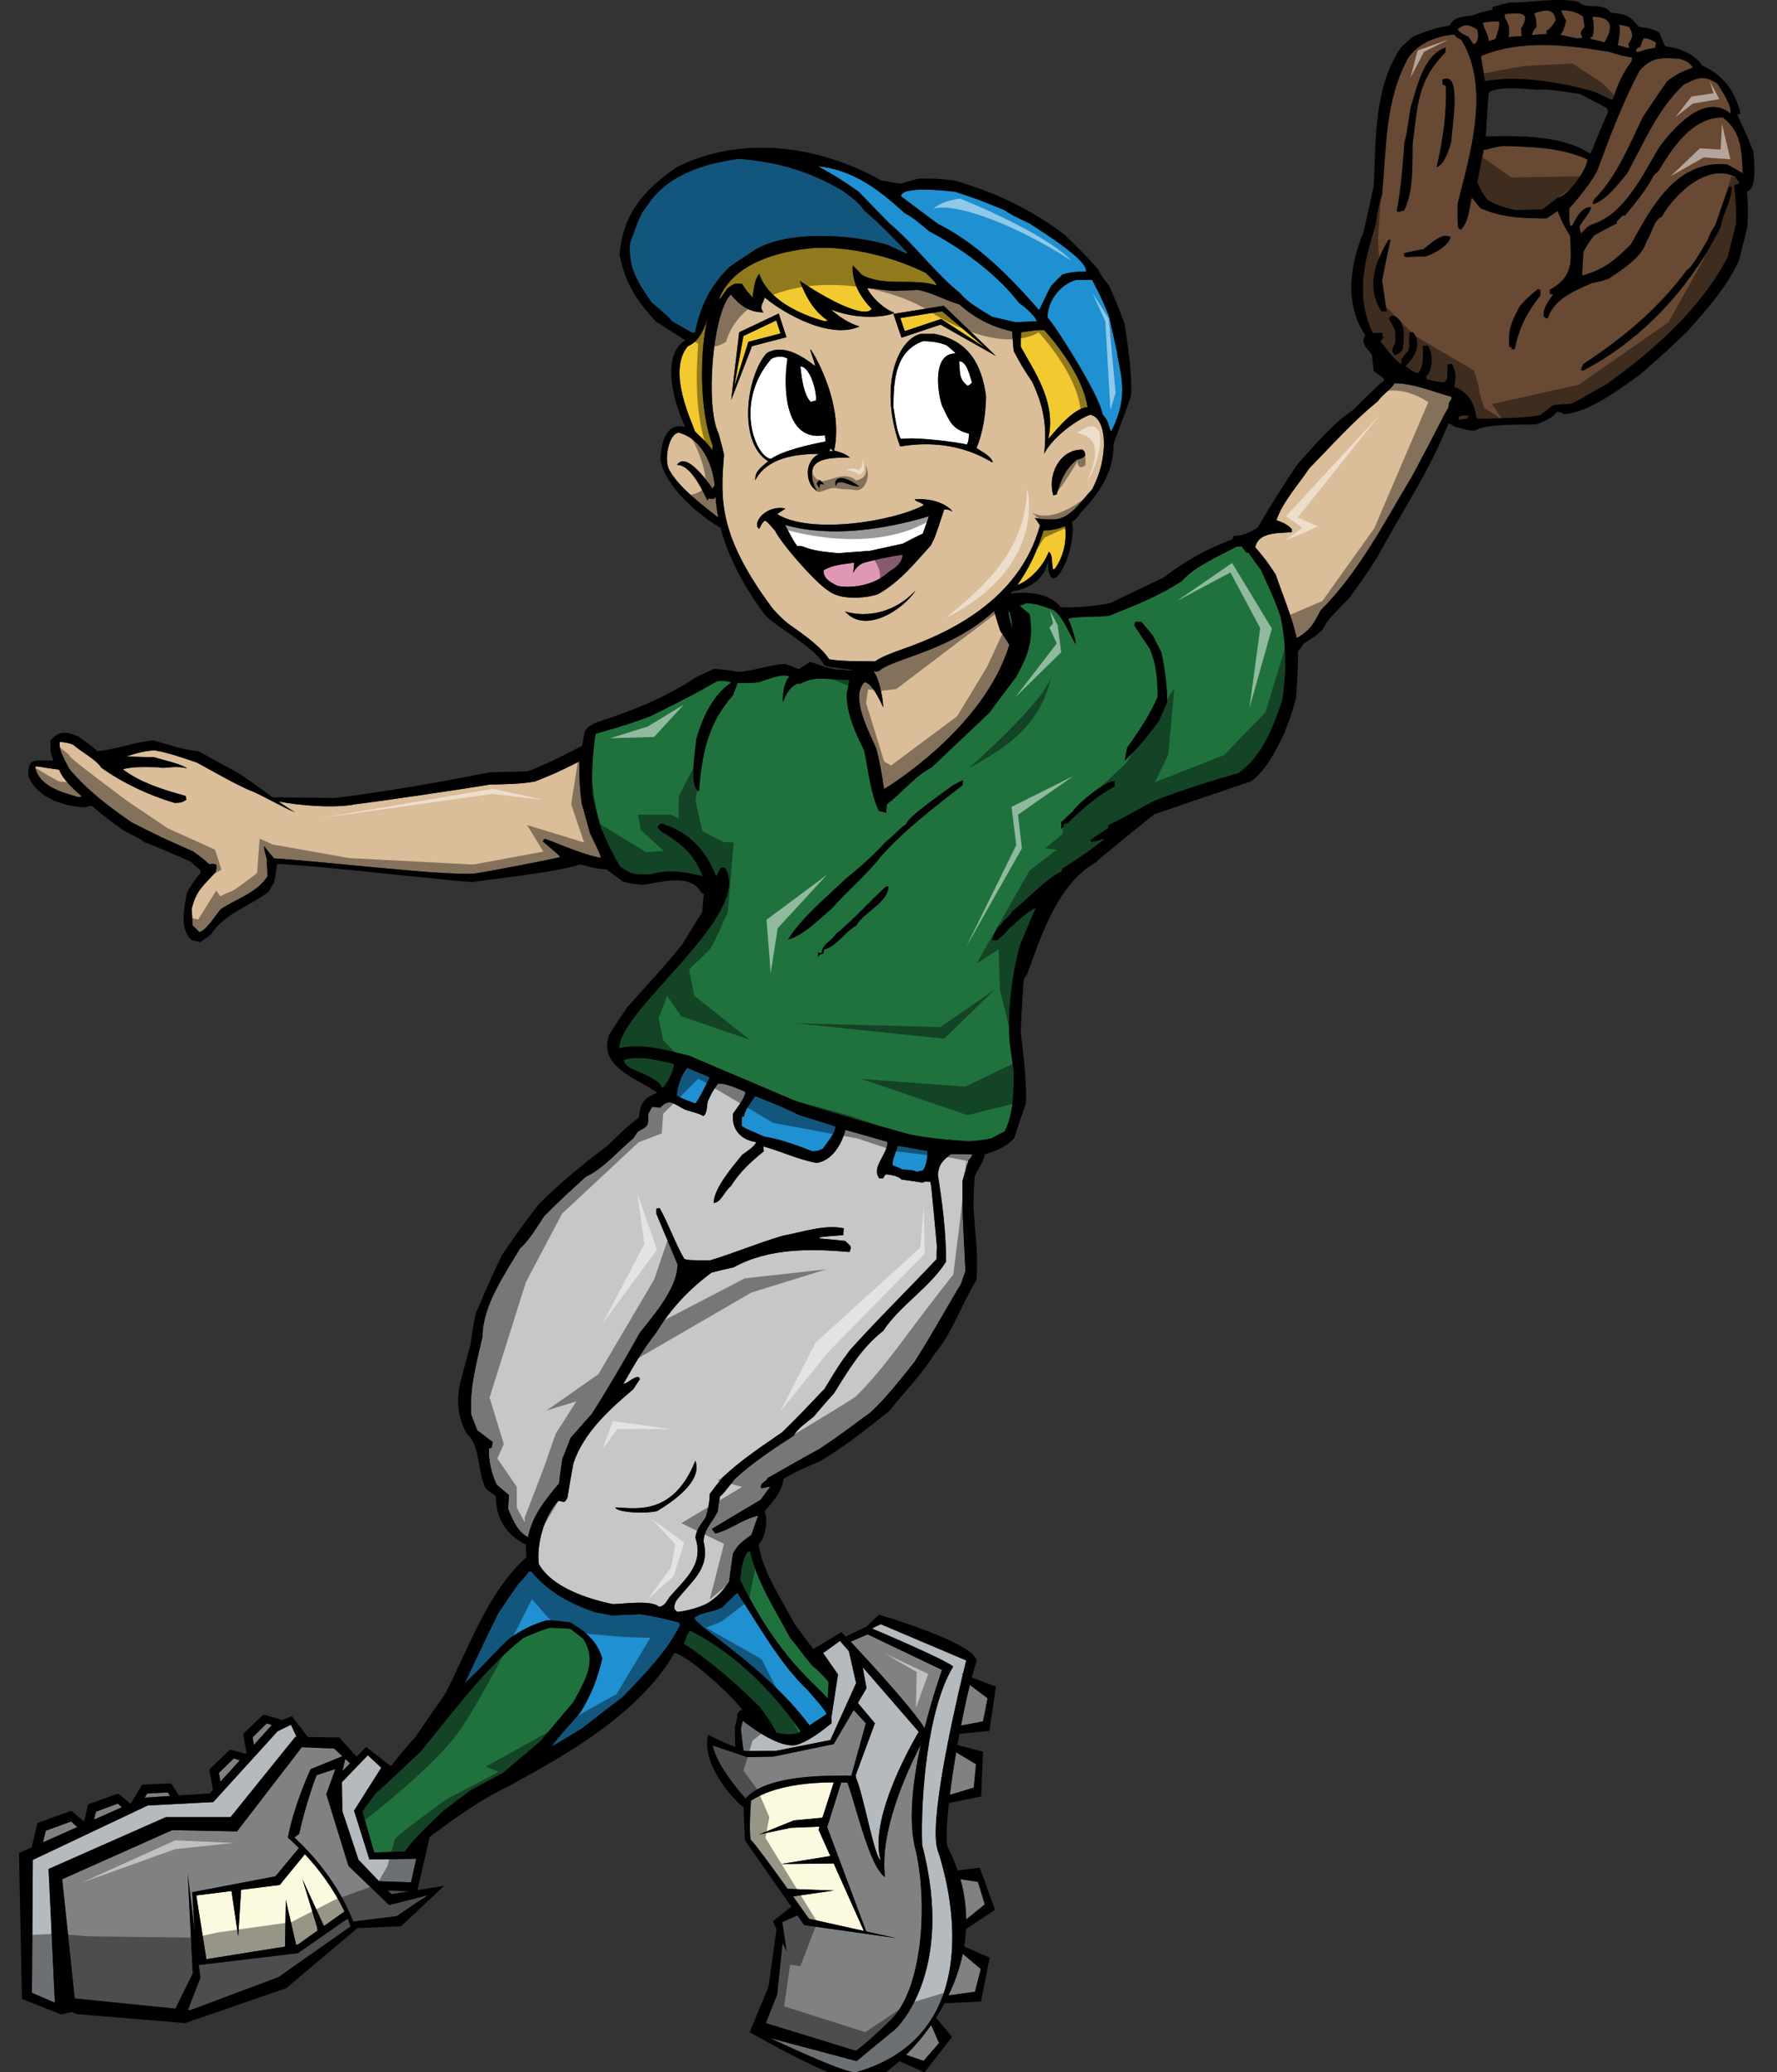 <?xml version="1.0" encoding="utf-8"?>
<!-- Generator: Adobe Illustrator 17.0.0, SVG Export Plug-In . SVG Version: 6.00 Build 0)  -->
<!DOCTYPE svg PUBLIC "-//W3C//DTD SVG 1.1//EN" "http://www.w3.org/Graphics/SVG/1.1/DTD/svg11.dtd">
<svg version="1.1" id="Layer_1" xmlns="http://www.w3.org/2000/svg" xmlns:xlink="http://www.w3.org/1999/xlink" x="0px" y="0px"
	 width="171.5px" height="200px" viewBox="0 0 171.5 200" style="enable-background:new 0 0 171.5 200;" xml:space="preserve">
<rect x="0" y="0" width="171.5" height="200" fill="#333333" stroke="none"/>
<path id="color10" style="fill:#FBFADF;" d="M83.374,186.356l-5.299-1.175c0,0-0.668-0.943-1.537-2.157l3.942-0.57l-4.467-0.162
	c-1.498-2.085-3.295-4.55-3.486-4.645c-0.271-0.136-0.119-2.854-0.053-3.858c2.261-1.492,5.733-1.771,7.997-1.773l-1.099,3.412
	l-2.749,0.26l-3.383,1.365l3.086-0.652l2.768-0.109L79,176.583l1.138,2.542l-4.761,0.775l5.082-0.057L83.374,186.356z M27,181.917
	l-3.731,0.47l-0.281,4.498l-0.646-4.382l-3.398,0.428l0.974,6.152l7.59-1.217l0.076-4.504l0.994,4.332l0.173-0.027l1.905-1.351
	l-0.086-0.427l-1.378-4.518l2.072,4.514l1.984-1.407c-0.601-1.266-1.779-3.339-3.825-5.53L27,181.917z"/>
<path id="color9" style="fill:#B5BABE;" d="M92.928,161.567l-0.094-0.035l0.076,0.111c-0.913,3.82-3.292,14.359-2.41,16.939
	c0.162,0.473,0.387,1.204,0.609,2.112l-0.031,0.004l0.037,0.02c1.266,5.181,2.439,16.167-8.532,19.281
	c-1.141,0-5.635-2.094-8.304-3.316l8.387,2.232l3.751-3.083c0,0,5.833-5.333,2.583-17.75c-0.167-4.583,0.5-13.167,3-17.25
	c-0.916-0.704-6.219-2.977-7.846-3.668L85,156.75l8.25,3.5C93.25,160.25,93.125,160.746,92.928,161.567z M84.437,166.313
	l-1.866,5.05c0.009,0,0.021,0,0.03,0c0,0.07,0.006,0.134,0.011,0.198c0.753,1.765,1.748,7.576,2.379,7.984
	c-1.252-4.319,3.68-12.404,3.68-12.404l-5.414-6.246l0.367,2.043l-0.831,1.413L84.437,166.313z M80.139,167.936l2.486-5.498
	l-0.699-3.081l-0.86-0.992l-1.625,1.175l1.436,2.059l-0.645,4.208l0.035,0.482c0,0-1.956,1.711-3.423,2.119
	c-1.55,0.311-4.051-1.471-5.16-2.341l-0.183,0.808l0.244,2.057c0.101,0.04,0.173,0.068,0.173,0.068l2.968-0.024L80.139,167.936z
	 M34.171,174.748l2.624-4.149l-1.297-1.199L33,172.001l0.039,2.782l1.557,4.699l1.983,2.074l3.088,0.11l0.505-2.273l-4.522,0.061
	L34.171,174.748z M26.791,167.084l-6.208,6.833l-6.333,0.333L3.167,179.5l-0.084,12.833l2.213,0.948l-0.607-12.904L16,175.375h6.25
	l6.25-7.75l0.124,0.002l-0.541-1.168L26.791,167.084z"/>
<path id="color8" style="fill:#DE98B6;" d="M85.719,55.248c-1.691,1.558-4.332,1.477-4.942,1.275
	c-0.801-0.434-1.301-0.715-1.301-1.478c0.87-0.536,1.902-0.587,2.968-0.74c-0.03,0.332-0.064,0.664-0.099,0.994
	c0,0,0.316-0.792,1.14-1.019c1.201-0.306,2.405-0.586,3.638-0.738C87.023,54.382,86.556,54.686,85.719,55.248z"/>
<path id="color7" style="fill:#808183;" d="M37.777,182.811l-0.363-0.379l2.052,0.11L37.777,182.811z M23.143,169.894l-0.582-0.188
	l-1.433,1.4l0.15,0.844L23.143,169.894z M11.377,174.065l-2.116,0.781l-0.192,0.771l2.7-1.2L11.377,174.065z M26.235,166.485
	l-0.483-0.157l-1.374,1.343l0.128,0.721L26.235,166.485z M94.19,170.259l-1.895-1.131l-0.017-0.019
	c-0.24,1.425-0.449,2.83-0.606,4.115l2.311-0.702L94.19,170.259z M95.313,163.901l-1.708-1.282
	c-0.293,1.171-0.585,2.511-0.858,3.918l2.123-0.407L95.313,163.901z M33.784,170.182l-0.461-0.431l-0.284,1.189L33.784,170.182z
	 M6.862,175.788l-2.443,0.901l-0.279,1.119l3.325-1.479L6.862,175.788z M16.206,172.989l-2.001,0.106l-0.24,0.396l2.445-0.159
	L16.206,172.989z M82.092,158.437c1.844,1.97,6.074,6.562,7.14,8.357c0.797-3.203,1.686-5.628,1.686-5.628l-7.181-3.434
	L82.092,158.437z M92.921,188.546c-0.299,1.432-0.781,2.785-1.382,4.033l2.558-0.355l0.559-2.204l-1.696-1.412L92.921,188.546z
	 M92.691,181.359c0.374,1.329,0.544,2.628,0.557,3.888l1.793-1.452l-0.66-2.176L92.691,181.359z M87.446,198.316l1.694,0.574
	l1.487-1.719l-0.761-1.744C89.094,196.536,88.262,197.507,87.446,198.316z M18.117,180.846l0.674,5.544l-0.241-3.773l8.034-1.533
	l2.264-2.732c-0.271-0.27-0.552-0.542-0.851-0.813l-0.207-0.188l0.052-0.274c0.505-2.694,1.973-5.975,2.035-6.113l0.101-0.224
	l3.07-1.244l-0.798-0.744l-3.125-0.125l-6.25,8.125l-6.25-0.125l-10.621,4.738l1.205,11.503l9.719,0.987l1.675-3.397L18.117,180.846
	z M33.63,180.078l-2.136-6.918l0.874-2.429l-1.809,0.589c-0.324,0.752-1.235,3.535-1.682,5.669l-0.463,0.345
	c3.757,3.489,5.252,6.999,5.677,8.116l4.201-0.525l2.948-1.998l-3.685,0.931L33.63,180.078z M88.417,178.75
	c-0.82-2.811-0.322-6.85,0.437-10.347c-1.386,2.707-3.987,8.357-3.437,12.763c-1.502-1.014-2.773-6.773-3.63-9.123
	c-0.178-0.008-0.377-0.015-0.597-0.02l-1.357,4.31l3.768,10.073l2.912,0.646l-8.896-1.26l-0.658-0.94L75.5,185.5l0.416,2.833
	l-0.385-0.843L75,192.5l-1.084,2.75l8.667,2.666c0,0,0.667-0.333,3.417-2.999C88.916,192.001,89.584,184.25,88.417,178.75z
	 M33.554,185.162L28.75,188.5l-9.564,1.145l0.15,1.233l-1.197,3.099L18.375,194l8.5-3.188l6.96-4.884l-0.062-0.194
	C33.77,185.726,33.7,185.514,33.554,185.162z M81.478,171.318c0.007,0.016,0.017,0.028,0.026,0.042c0.237,0,0.457,0,0.666,0.001
	l1.393-5.049l-1.171-1.277l-1.936,3.293l-0.428,0.086l-5.382,1.118l-2.521,0.051l-3.333-1.125c0,0,0.141,1.686,3.157,5.108
	c1.855-2.07,6.657-2.205,9.549-2.206C81.491,171.348,81.484,171.33,81.478,171.318z"/>
<path id="color6" style="fill:#F2CA30;" d="M102.784,50.771c0.082,0.553,0.224,2.27-0.851,3.94
	c-0.626,0.963-0.146-1.252-0.723-1.444c-0.444,1.2-1.668,2.674-3.028,3.199c1.022-1.434,1.9-3.166,2.533-5.278
	C101.309,51.212,102.086,51.08,102.784,50.771z M82.315,25.617c0.089,0.116,0.738,0.74,0.826,0.886
	c2.192,1.215,4.858,0.296,7.262,1.038c-0.152-0.327-0.152-0.327-1.072-1.215c-5.813-2.808-10.695-2.398-10.695-2.398
	c-3.342,0.262-7.851,1.42-9.243,4.919c0.089,0.028,0.089,0.028,0.8-1.009c0.622-0.442,0.681-0.532,1.421-0.442
	c0.447,0.679,0.447,0.679,1.011,1.302c0.147-0.86,0.147-1.598,0.649-2.282c0.818,2.535,4.028,3.969,6.34,4.592
	c0.088-0.03,0.182-0.06,0.296-0.06c-1.363-0.888-2.164-2.341-2.727-3.85c3.765,2.532,6.518,3.523,6.935,2.694
	C81.952,27.603,82.315,25.617,82.315,25.617z M68.312,30.625c-0.75,2.625-1.867,2.665-1.971,2.838
	c-1.979,2.465,0.512,7.388,0.72,8.159c0.801,0.799,0.968,0.877,1.708,1.827c0-0.147,0-0.296,0.03-0.417
	C67.497,39.747,67.5,33.938,68.312,30.625z M71.749,32.425l-0.907,4.977l1.385-4.414l3.103-0.804l-0.413-1.26L71.749,32.425z
	 M86.89,30.696l0.428,1.264l3.518-1.177l4.226,2.76l-4.135-3.498L86.89,30.696z M101.162,42.341c0.209-0.09,2.292-3.014,3.804-3.035
	c-0.416-2.636-2.389-5.429-4.171-7.441c-0.621-0.031-0.621-0.031-2.252,0.206c-0.026,0.445-0.026,0.919-0.026,1.394
	C99.792,35.806,102.003,38.849,101.162,42.341z"/>
<path id="color5" style="fill:#DABD99;" d="M96.525,60.869c0.297,0.444,0.592,0.887,0.889,1.362
	c-2.47,8.09-11.704,13.688-12.09,13.925c-0.355-2.252-0.355-2.252-0.739-3.851c-0.503-1.333-2.637-4.978-1.154-6.46
	c0.782-0.002,1.806,2.43,1.806,2.43c0-0.936-0.441-2.96-0.942-3.482c0.151,0.009,0.252,0.015,0.273,0.016c0.009,0,0.017,0,0.026,0
	c0.111,0,0.219-0.039,0.306-0.109c0.516-0.423,1.579-0.803,2.811-1.243c2.305-0.823,5.48-1.98,8.234-4.483
	C96.13,59.605,96.315,60.235,96.525,60.869z M68.995,48.063c-0.327,0.232-0.636-0.156-0.718,0.241
	c-0.438-0.854-1.586-3.482-2.944-3.433c0.891-1.333,2.905,1.542,3.436,2.282c0.061-0.119,0.12-0.207,0.209-0.295
	c-0.209-2.165-1.337-4.563-3.471-5.098c-0.994,0.097-1.424,2.634-0.937,3.55c0.961,1.829,3.606,3.719,4.754,4.646
	c-0.148-0.753-0.225-1.435-0.26-2.054C69.047,47.981,69.025,48.041,68.995,48.063z M5.7,74.277c-1.81-0.232-1.86-0.31-2.25-0.31
	c-0.025,0.024-0.051,0.077-0.051,0.127c0.441,1.837,2.614,2.379,4.189,2.845c0.106-0.024,0.21-0.049,0.313-0.076
	C7.099,76.165,6.088,75.26,5.7,74.277z M57.981,82.795c-0.056-0.355-0.056-0.355-1.035-2.37c-0.266-0.978-0.534-1.956-0.801-2.903
	c-0.208-1.334-0.238-2.698-0.238-4.028c-2.337,1.154-2.337,1.154-4.267,1.922c-1.421,0.268-2.904,0.268-4.327,0.298
	c-2.278,0.386-10.679,1.633-12.991,1.901c-2.16,0.436-5.639,0.091-7.446-0.268c0.661,0.465,1.24,0.853,1.582,1.028
	c-0.767-0.235-3.545-1.844-4.313-2.079c-1.76-0.777-3.441-1.785-5.121-2.69c-1.346-0.465-2.691-0.933-4.089-1.192
	c-1.034,0.053-1.784,0.285-2.765,0.596c0.903,0.024,1.81,0.051,2.739,0.076c0.855,0.284,2.408,0.571,3.156,1.063
	c-1.482-0.315-2.118,0.102-2.791-0.104c-1.035,0-2.458-0.105-3.418,0.206c1.762,1.32,3.987,1.992,6.055,2.561
	c0.026,0.105,0.052,0.234,0.079,0.366c-0.442,0.283-0.598,0.307-1.166,0.307c-2.485-0.749-4.914-1.886-7.036-3.388
	c-0.57-0.853-1.913-1.499-2.689-2.2c-0.416-0.18-0.416-0.18-1.321-0.311c-0.156,0.855,0.543,1.865,0.906,2.614
	c1.786,2.122,3.724,3.57,6.028,5.174c2.82,1.425,2.82,1.425,5.92,2.795c0.546,0.389,1.088,0.776,1.556,1.241
	c0.438-0.05,0.438-0.05,0.672,0.027c0.052,0.259,0.052,0.259-0.053,0.75c-1.164,1.267-1.889,1.76-2.303,3.518
	c0.026,0.517,0.052,1.061,0.078,1.604c0.208,0.207,0.414,0.413,0.647,0.646c0.67-0.13,1.551-1.603,2.068-2.2
	c1.579-1.062,3.441-1.552,4.53-3.183c-0.026-0.467-0.054-0.933-0.078-1.372c0.135-0.163-0.398-1.413-0.217-1.526
	c0.082,0.217,0.576,0.776,0.922,1.172c4.434,0.252,15.947,1.649,19.252,1.475c1.481-0.209,7.326-1.351,8.333-1.588
	c0.031-0.089,0.031-0.089-1.659-1.542c0.059-0.088,0.119-0.177,0.21-0.237C54.394,81.606,56.054,82.407,57.981,82.795z
	 M105.386,47.25c-1.242,1.333-2.188,2.969-3.906,2.875c-0.303,0.023-1.096-0.017-1.612-0.148c0.184,0.231,0.348,0.479,0.501,0.734
	c-1.988,7.309-9.003,10.416-12.983,11.838c-1.266,0.452-2.286,0.817-2.942,1.287c-0.648-0.04-3.106,0.043-4.421-0.214
	c-0.711-1.116-2.29-2.269-3.725-3.27c-0.788-0.55-1.394-1.276-1.702-1.591c-5.327-7.126-5.056-10.659-4.717-14.865
	c-0.169-0.827-0.414-1.615-0.545-2.112c-1.247-2.517-0.604-11.48,1.191-13.363c0.889,1.039,1.741,1.725,3.164,1.725
	c-0.518-0.613,0.09-0.948,0.09-1.481c0.952,0.921,5.965,4.28,9.183,2.844c-1.005-0.297-1.955-0.917-2.753-1.627
	c3.339,1.273,6.133,0.418,6.068,0.322c-0.014-0.02-0.014-0.038-0.024-0.058c-0.992-0.339-2.203-1.54-2.551-2.34
	c0.359-0.03,1.158,0.178,2.608,0.266c0.769-0.028,1.541-0.06,2.307-0.088c1.396,0.265,2.609,1.007,3.975,1.393
	c1.539,1.361,3.111,2.161,5.096,2.607c0.029,0.623,0.088,1.245,0.148,1.894c0.799,1.482,0.799,1.482,1.777,2.965
	c1.125,2.369,1.456,4.302,1.165,6.954c0.652-1.393,2.926-3.205,4.432-3.769C106.859,40.288,107.042,44.219,105.386,47.25z
	 M70.565,38.608l2.013-5.2l3.324-0.862l-0.748-2.29l-3.813,1.809L70.565,38.608z M74.132,44.516
	c-0.902,0.765-1.246,1.008-1.246,1.837c1.156-2.197,3.914-2.548,6.166-2.548c-1.659,0.829-1.166,3.164-0.229,3.523
	c-0.484-0.797-0.509-1.463-0.422-1.938c0.236-1.585,3.579-1.117,3.609-1.234c-0.391-0.375-1.154-0.587-1.507-0.677
	c1.007-4.651-2.193-9.805-2.311-9.778c-0.03,0.119,0.472,1.305,0.472,1.63c-1.243-0.976-3.081-2.191-4.681-1.244
	C72.028,36.31,71.17,42.679,74.132,44.516z M80.683,46.906c0.141-0.922,1.516,0.156,2.234,0.031
	C80.854,45.438,80.43,46.437,80.683,46.906z M79.089,46.313l-0.281,0.344l0.25,0.453l0.094-0.391l0.406,0.031L79.089,46.313z
	 M88.366,56.987c-2.434,2.589-5.381,2.482-6.808,2.023C83.503,61.266,87.206,58.801,88.366,56.987z M91.897,49.362
	c0.066-0.051-1.087-1.355-3.607-1.172c-0.031,0.205,0.872,0.348,0.839,0.579c-3.005,1.578-10.921,2.837-14.128,0.848
	c0.268-0.178,0.534-0.356,0.804-0.536c-1.867-0.411-3.29,1.436-2.539,1.962c0.067-0.049,0.196-0.534,0.532-0.788
	c0.205,0.051,0.205,0.051,1.006,0.967c0.601,1.25,3.871,4.993,5.104,5.758c1.293,1.068,3.975,0.69,4.841,0.357
	c2.144-1.197,3.577-3.057,5.079-4.688c0.435-0.84,0.435-0.84,1.299-3.492C91.528,49.157,91.598,49.21,91.897,49.362z M95.819,44.633
	c-0.146-0.62-1.037-1.009-1.57-1.392c0.652-1.66,0.859-3.199,0.918-4.947c-0.405-3.167-1.715-5.422-4.977-6.074h-1.303
	c-2.179,0.456-4.162,4.935-2.014,10.872C92.453,42.148,95.582,44.633,95.819,44.633z M96.12,34.357l-5.035-4.844l-4.86,0.782
	l0.779,2.296l3.769-1.26L96.12,34.357z M104.741,43.983c-0.061-0.327,0-0.414-0.301-0.593c-2.193,0-3.375,2.459-2.783,4.415
	c0.088-0.031,0.205-0.06,0.326-0.09c0.412-1.392,0.771-2.339,1.896-3.318C104.501,44.189,104.501,44.189,104.741,43.983z
	 M80.178,43.272c-0.06,0.088-0.122,0.179-0.151,0.265h0.389C80.325,43.45,80.237,43.36,80.178,43.272z M134.598,36.989
	c-0.39,0.624-1.185,1.098-1.634,1.75c-2.366,1.895-4.472,4.294-6.604,6.458c-0.978,1.479-2.607,3.289-3.17,5.007
	c0.649,0.237,0.976,0.354,1.481,0.857v0.296c-1.095,0.121-3.2-0.088-3.524,1.452c1.064,1.274,1.064,1.274,1.955,2.608
	c0.711,2.045,1.543,3.999,2.045,6.132c1.242-0.651,1.658-1.333,2.278-2.607c3.765-3.762,6.162-8.501,8.89-13.036
	c2.666-4.977,3.08-5.984,3.465-6.545c0.06-0.417,0-0.505,0.297-0.802v-0.265C138.359,37.819,136.372,36.989,134.598,36.989z"/>
<path id="color4" style="fill:#20723D;" d="M79.971,162.341l-0.089,1.604c-1.207-1.541-4.613-3.692-8.451-11.468
	c0.116-1.008,0.176-1.838,0.712-2.697c0.089-0.029,0.176-0.029,0.265-0.029c0.592,2.875,2.52,5.809,3.884,8.385
	c0.292,0.236,2.163,2.904,2.456,2.904C79.63,161.918,79.741,162.029,79.971,162.341z M66.601,157.365
	c-0.265,0.326-0.265,0.326-0.595,1.273c2.641,1.746,5.07,3.852,7.323,6.104c0.276,0.377,1.24,1.628,1.579,2.463
	c1.205,0.34,2.098,0.061,2.098,0.061l0.254-0.169C74.907,163.658,71.163,159.639,66.601,157.365z M55.047,157.188
	c-0.653-0.031-1.306-0.059-1.927-0.09c-0.711,0.178-0.711,0.178-2.605,0.977c-3.823,3.023-6.844,7.262-9.924,10.965
	c-0.335,0.311-3.233,3.095-4.354,4.048l-1.259,1.729l1.143,3.966l2.956-0.089c0.903-1.304,2.648-2.929,3.617-3.847
	c0.887-0.682,1.775-1.363,2.696-2.045c1.036-0.564,2.073-1.125,3.141-1.689c1.183-1.006,2.366-2.016,3.584-3.021
	c1.067-1.275,2.134-2.549,3.199-3.791c1.158-2.105,2.373-4.029,0.952-6.164C55.848,157.809,55.434,157.482,55.047,157.188z
	 M97.327,58.884c0,0.385,0,0.385,0.354,1.777C97.652,59.979,97.623,59.476,97.327,58.884z M60.2,102.287
	c0,1.064,3.293,1.424,3.705,2.725c0.414-0.205,1.245-1.955,1.125-2.338C63.433,102.316,61.831,101.842,60.2,102.287z
	 M123.781,67.474c-0.859,2.608-1.922,5.512-4.266,7.143c-2.727,0.77-5.48,1.658-8.117,2.667c-3.912,2.132-3.912,2.132-4.443,2.339
	v0.295c-0.594,0.386-1.158,0.772-1.719,1.156c0.027,0.059,0.059,0.118,0.09,0.179c0.738-0.12,0.738-0.12,1.15-0.327
	c0,0.029,0,0.06,0.03,0.12C105,82.229,105,82.229,102.51,83.858v0.208c-1.75,0.859-3.291,2.726-4.857,3.91
	c0,0.295-0.92,0.86-1.069,1.335h-0.174c-0.119,0.294-0.714,1.094-0.623,1.421c0.148,0,0.295,0,0.446,0.028
	c0.855-0.771,0.855-0.771,1.123-1.126c0.443-0.323,1.863-1.805,2.607-1.984c-0.537,1.186-1.037,2.4-1.539,3.615
	c-0.801,3.053-1.131,5.955-1.01,9.095c0.119,0.98,0.267,1.956,0.414,2.962c0,1.988,0.029,4.061-0.857,5.865
	c-0.445,0.209-0.859,0.447-1.275,0.684c-1.188,0.207-1.188,0.207-2.25,0.266c-1.868-0.115-3.795-0.295-5.633-0.65
	c-5.625-1.568-5.625-1.568-10.871-3.17c-3.494-1.48-6.989-2.965-10.458-4.443c-2.249-0.533-4.417-1.213-6.725-0.711
	c0-3.735,13.083-13.03,10.195-17.421h-0.389c-0.149,0.266-0.296,0.564-0.442,0.859c-0.979-2.547-2.609-4.295-5.275-5.124
	c-0.267,0.117-0.267,0.117-0.383,0.384c0.087,0.119,0.206,0.237,0.323,0.358c1.956,1.182,3.174,2.13,4.029,4.354
	c-1.896-0.474-3.199-0.683-5.094-0.18c-1.479,0-1.808,0.06-2.902-0.798c-1.009-1.809-1.009-1.809-1.81-3.676
	c-0.265-0.978-0.531-1.924-0.77-2.873c-0.206-2.104-0.059-4.148,0.238-6.222c3.257-0.947,3.257-0.947,5.336-1.718
	c3.905-1.955,3.905-1.955,6.425-3.376c0.444,0,0.917-0.059,1.337,0.148c-1.813,1.215-2.76,3.347-3.379,5.452
	c-0.06,0.857-0.742,4.711,0.265,5.037c0.267-3.556,0.861-6.579,3.288-9.273c0.149-0.416,0.299-0.8,0.448-1.187
	c1.093,0.031,1.093,0.031,1.983-0.059c0.829-0.206,2.194-0.888,2.993-0.563c-0.695,0.778-0.622,2.49-0.622,2.49
	s0.657-1.919,1.745-1.808c1.453-0.778,2.453-0.341,4.684-0.355c-0.09,0.445-0.179,0.888-0.267,1.361c0,1.959,0.83,3.735,1.689,5.454
	c0.382,1.807,0.622,4.208,1.42,5.836c0.238,0.061,0.476,0.12,0.712,0.179c0-0.298,0.03-0.564,0.063-0.831
	c1.39-1.007,2.692-2.727,4.293-3.524l5.631-5.334c0.824-1.156,1.684-2.28,2.545-3.407c1.151-2.134,1.717-3.526,1.303-6.074
	c-0.326-0.267-0.652-0.533-0.945-0.801c0.383-0.149,0.652-0.266,0.652-0.266c0.855,0.061,1.568,0.267,2.365,0.591
	c0.969,0.131,2.19,3.321,2.371,3.351c0-0.713-0.65-2.283-0.711-2.461c1.305-0.237,2.637-0.088,3.971-0.267
	c2.369-0.948,4.859-1.926,6.994-3.347c1.244-1.424,3.61-2.401,5.271-3.318h0.504c0.146,0.175,0.298,0.384,0.445,0.591h0.207
	c0.383,0.563,0.799,1.126,1.215,1.688c1.306,2.875,1.306,2.875,1.895,4.533C124.139,62.259,124.166,64.749,123.781,67.474z
	 M85.742,85.546c-0.119,0-0.208,0.032-0.297,0.061c-1.571,1.452-3.141,3.229-4.772,4.53c-0.382,0.684-1.36,0.979-1.36,1.81
	c-0.089,0.06-0.089,0.06-0.329-0.029c-0.027,0.176-0.057,0.353-0.057,0.534c0.03-0.091,0.057-0.181,0.119-0.269
	c0.121-0.061,0.267-0.117,0.414-0.177c0.03-0.15,0.059-0.269,0.089-0.387c1.125-0.205,2.074-1.776,3.082-2.28
	C83.343,88.034,85.742,87.116,85.742,85.546z M92.971,75.327c-0.088-0.032-0.088-0.032-1.066,0.502
	c-0.596,0.475-4.416,3.082-4.416,3.674c-0.801,0.562-1.213,1.126-2.014,1.749c-1.155,1.274-2.519,2.488-3.852,3.556
	c-1.805,1.748-4.237,3.704-5.569,5.864c1.483-0.353,3.115-2.072,4.267-3.021c1.481-1.718,3.289-3.169,4.681-4.976
	c2.339-2.609,5.122-4.741,7.882-6.875C92.908,75.623,92.941,75.473,92.971,75.327z M107.578,75.414
	c-0.742-0.237-3.855,2.373-4.033,2.906c-0.057-0.06-0.916,0.916-1.125,1.006v0.683c0.059-0.091,0.152-0.178,0.24-0.24v-0.265
	c0.119-0.028,0.232-0.028,0.352-0.028c1.363-1.361,2.873-2.669,4.566-3.585V75.414z M112.644,67.771c0-1.659-0.207-3.201-0.564-4.83
	c-0.295-0.563-0.565-1.093-0.831-1.63c-0.386-0.444-0.742-0.888-1.097-1.304h-0.592c-0.026,0.12-0.06,0.237-0.09,0.357
	c0.479,0.74,0.979,1.483,1.482,2.221c0.65,1.452,0.771,3.112,0.771,4.682c-0.744,1.72-1.867,3.377-2.933,4.888
	c-0.09,0.417-0.181,0.83-0.242,1.246c1.25-1.126,2.285-2.489,3.296-3.792C112.109,68.987,112.376,68.363,112.644,67.771z"/>
<path id="color3" style="fill:#1F90D1;" d="M107.228,41.665c-0.354-0.712-0.05-0.738-0.818-1.685
	c-0.3-1.897-4.752-8.854-5.315-9.329c0-1.6,1.242-3.23,2.785-3.643h1.51c0.859,1.628,0.859,1.628,1.631,3.466
	c0.267,1.184,0.535,2.369,0.797,3.556C107.998,35.894,109.119,38.001,107.228,41.665z M71.165,153.721
	c-0.506,0.443-0.978,0.918-1.453,1.393c-0.95,0.533-1.865,0.414-2.695,1.006c0,0.781,6.807,4.635,11.11,10.399l1.657-1.104
	c-0.406-0.738-1.353-1.718-1.836-2.301C75.283,160.594,73.179,156.801,71.165,153.721z M87.584,24.4
	c-1.334-1.421-2.699-2.843-4.179-4.089c-0.534-0.798-1.302-1.331-2.073-1.894c-3.259-1.929-6.282-2.788-10.046-3.083
	c-7.534,1.003-8.649,4.534-9.303,5.156c-0.383,0.769-0.383,0.769-1.184,2.991c-0.148,2.429,0.712,3.704,2.078,5.688
	c1.805,1.57,1.805,1.57,1.897,1.778c0.649,0.385,1.331,0.769,2.011,1.158h0.296c0.503-2.578,1.45-4.474,3.288-6.311
	c0.651-0.474,1.335-0.919,2.014-1.364c3.303-2.45,10.37-1.717,13.36-0.77c0.566,0.267,1.13,0.533,1.691,0.8
	C87.467,24.429,87.522,24.4,87.584,24.4z M98.34,29.228c-2.19-2.844-5.515-5.243-8.651-6.903c-0.771-0.62-1.482-1.303-2.371-1.747
	c-2.4-2.222-5.007-4.209-8.384-4.534c1.392,0.741,2.665,1.542,3.939,2.46c0.978,1.008,1.956,2.015,2.932,3.022
	c2.462,2.044,4.328,4.74,6.849,6.755c0.736,0.947,2.043,1.629,3.078,2.282c0.74,0.177,1.479,0.355,2.252,0.533
	c0.68-0.03,1.358-0.061,2.076-0.089C99.94,30.502,98.724,29.465,98.34,29.228z M102.517,26.502c0.711-0.237,1.51-0.296,2.281-0.296
	c0.266-1.125-4.504-3.999-5.395-4.622c-1.748-0.829-1.748-0.829-2.457-1.303c-2.459-1.009-2.459-1.009-4.771-1.778
	c-0.619-0.059-5.211-0.623-5.21,0.445c1.154,0.858,2.337,1.748,3.522,2.636c3.82,1.896,7.021,5.155,9.777,8.326
	c0.12-0.06,0.711-1.511,1.185-2.312C101.804,27.213,102.162,26.86,102.517,26.502z M68.498,104.006
	c-0.119-0.15-1.363-0.565-2.162-0.949c-0.503,0.504-1.009,1.896-1.009,2.666c0.298,0.209,0.298,0.209,1.751,0.771
	C67.311,106.436,68.32,104.303,68.498,104.006z M72.884,105.783c-0.328,0.533-1.067,1.363-1.067,1.986h-0.21
	c-0.029,0.295-0.029,0.594-0.029,0.891c0.328,0.236,0.328,0.236,2.192,1.035c1.541,0.238,3.202,0.859,4.655,1.424
	c0.591-0.061,0.591-0.061,1.002-0.268c0.389-0.592,1.19-1.453,1.19-2.135c-1.157-0.383-2.312-0.742-3.469-1.096
	C75.462,106.818,75.462,106.818,72.884,105.783z M86.127,112.451c0.326,0.115,0.65,0.264,0.976,0.414
	c1.098,0.088,1.098,0.088,1.393,0.236c0.176-0.059,0.387-0.119,0.594-0.148c0.322-0.531,0.441-1.244,0.412-1.865
	c-0.947-0.178-1.895-0.357-2.846-0.502C86.48,111.205,86.127,111.828,86.127,112.451z M61.83,155.793
	c-0.919,0.027-1.837,0.059-2.754,0.119c-0.535-0.119-1.069-0.209-1.6-0.297c-2.547-0.889-4.446-1.895-6.193-3.941h-0.267
	c-0.121,0.238-0.121,0.238-1.009,1.217c-0.65,0.918-1.304,1.867-1.924,2.814c-1.095,2.221-2.165,4.475-3.228,6.725
	c1.452-1.273,2.784-2.902,4.237-4.236c1.094-0.801,2.34-1.453,3.645-1.807c0.771,0,0.771,0,2.339,0.205
	c0.414,0.268,0.828,0.537,1.247,0.832c0.973,0.887,1.361,1.334,1.805,2.607c-0.443,1.926-1.065,3.555-2.104,5.215
	c-1.007,1.213-1.302,1.42-2.785,3.256c0.24-0.059,0.24-0.059,2.963-1.717c1.275-1.008,2.576-2.014,3.881-2.992
	c1.958-2.016,4.293-4.414,5.54-6.934c-0.028-0.09-0.058-0.176-0.088-0.268C63.579,156.09,63.579,156.09,61.83,155.793z"/>
<path id="color2" style="fill:#684933;" d="M153.557,3.775c-0.029-0.088-0.057-0.148-0.086-0.206
	c0.057,0.001,0.115,0.001,0.205,0.001c0.209-0.593,0.148-1.364,0-1.957c2.014,0,2.014,1.066,1.185,2.459
	C154.417,3.952,153.975,3.865,153.557,3.775z M152.103,3.689h0.594c-0.117-0.624-0.295-0.447,0.238-1.097
	c-0.06-0.356-0.121-0.682-0.148-1.007c-0.684-0.445-1.273-0.593-2.104-0.593c0,0.149,0,0.149,0.473,1.007
	c-0.146,0.475-0.234,1.007-0.594,1.363C151.068,3.449,151.572,3.571,152.103,3.689z M159.75,4.606
	c0.027-0.177,0.059-0.357,0.086-0.503c-0.412-0.237-0.707-0.387-1.213-0.415c-0.117,0.265-0.236,0.561-0.326,0.857
	c-0.234,0.061-0.234,0.061-0.443,0.299c0.059,0.057,0.121,0.119,0.178,0.206C158.684,4.815,158.684,4.815,159.75,4.606z
	 M143.185,14.47c-0.207,1.038-0.418,2.075-0.619,3.142c0.474,0.977,0.474,0.977,0.976,1.659c0.89,0.563,1.69,0.771,2.727,1.008
	c0.857-0.03,1.719-0.06,2.58-0.06c0.502-0.385,1.004-0.77,1.51-1.155c0.797,0,2.844-2.696,2.844-3.673
	c-2.49-1.155-5.396-1.216-8.119-1.304C143.93,14.236,143.514,14.471,143.185,14.47z M158.211,6.858
	c-1.631,3.111-2.846,6.341-4.064,9.626c-0.707,1.335-1.715,2.488-2.696,3.645c0,1.217,0,1.217,0.092,1.659h0.181
	c0.381-0.681,0.856-1.806,1.834-1.806c-0.115,0.682-0.83,1.245-1.123,1.925c0.026,0.207,0.086,0.417,0.145,0.623
	c0.564-0.594,0.564-0.594,1.034-0.859c3.173-0.948,4.951-4.859,6.52-7.466c1.392-1.866,4.357-5.274,6.871-3.259
	c0.181-0.77-0.885-2.221-1.243-2.875c-1.359-0.857-1.863-0.592-3.255,0.09c-2.522,2.341-3.853,5.629-5.481,8.592
	c-0.947,1.126-1.836,2.37-3.201,2.962c-0.059-0.059-0.088-0.087-0.119-0.117c0.031-0.119,0.087-0.237,0.15-0.356
	c2.162-2.162,3.403-5.274,4.709-7.969c0.77-1.155,1.541-2.283,2.311-3.408c0.799-0.65,1.484-0.977,2.49-1.332
	c-0.295-0.535-0.65-0.652-1.246-0.86C160.373,5.583,159.424,5.436,158.211,6.858z M166.268,11.332c-2.963,0-4.83,2.905-6.193,5.155
	c-0.178,0.149-0.325,0.297-0.471,0.444c-0.68,1.363-1.81,2.697-2.783,3.881c-0.271-0.119-0.535,0.386-0.773,0.535v0.206
	c-0.738,0.384-1.48,0.773-2.191,1.156c-0.621,0.83-0.621,0.83-1.041,1.598c-0.056,0.741-0.088,1.513-0.116,2.283
	c2.135-0.592,3.139-1.452,4.713-3.022c2.013-3.675,4.409-8.149,9.273-7.703c0.502,0.265,1.008,0.561,1.512,0.86
	C168.076,14.532,168.105,12.753,166.268,11.332z M157.232,4.664c-0.031-0.148-0.061-0.298-0.061-0.444
	c0.479-0.772,0.45-0.859,0.061-1.629c-0.328-0.089-0.652-0.147-0.979-0.208c0.18,0.653-0.029,1.334-0.121,1.983
	C156.491,4.457,156.848,4.544,157.232,4.664z M153.853,8.841c0.535,0.238,1.064,0.503,1.601,0.771h0.205
	c0.358-1.245,1.008-2.666,1.809-3.704c0-0.117,0.032-0.236,0.061-0.353c-1.01-0.177-1.01-0.177-2.281-0.563
	c-4.092-0.651-8.354-1.215-12.298,0.413c0,0.446,0.207,1.245,0.356,2.431C146.594,7.241,150.682,7.951,153.853,8.841z
	 M141.709,3.539c0.146,0.237,0.324,0.473,0.502,0.741c0.506-0.147,0.533-1.008,0.324-1.452c-0.68-0.415-1.156-0.622-1.867,0
	C140.935,3.184,141.291,3.361,141.709,3.539z M149.289,3.272c-0.027-0.118-0.027-0.207-0.027-0.295
	c0.416-0.268,0.653-0.594,0.887-1.037c-0.207-1.275-1.154-0.948-2.1-0.652c0.209,0.444,0.236,0.8,0.236,1.303
	c-0.357,0.445-0.357,0.445-0.445,0.801C148.312,3.333,148.789,3.302,149.289,3.272z M167.426,17.05
	c0.143,0.179,0.295,0.356,0.441,0.564c0,0.207-0.357,0.117-0.504,0.265c0.146,1.276,0.238,2.459,0.176,3.763
	c-0.266,1.036-0.533,2.104-0.795,3.17c-2.67,5.067-7.141,9.008-11.734,12.296c-1.688,0.917-2.461,1.452-3.406,1.867
	c-0.563,0.028-1.129,0.06-1.688,0.117c-0.444,0.326-0.86,0.653-1.272,0.98c-1.955,0.324-4.029,0.295-6.015,0.354
	c-0.059-0.09-0.119-0.149-0.18-0.209c-0.117-1.304-0.802-2.429-2.103-2.875c0.178-0.856,0.209-1.479-0.238-2.22
	c-0.146,0-0.297,0.03-0.416,0.058c0,1.956,0.119,1.926-1.983,1.423c-0.028-0.118-0.06-0.208-0.086-0.296
	c0.737-0.504,0.681-2.431,0.146-2.962c-0.146,0-0.297,0.03-0.442,0.058c0,1.007,0.114,1.749-0.418,2.606
	c-0.478,0-0.89-0.442-1.271-0.681c0.916-0.858,1.627-2.164,0.737-3.26h-0.293c-0.183,0.563,0.026,1.155-0.149,1.75
	c-0.238,0.265-0.474,0.562-0.681,0.856c0,0.417,0,0.417-0.092,0.447c-0.619-0.534-0.619-0.534-1.896-2.104
	c0.031-0.207,0.031-0.207,0.209-0.327c-0.029-0.207-0.059-0.383-0.059-0.563c-0.328,0-0.625,0-0.918,0.031
	c-1.723-3.616-0.832-6.902,0.293-10.547c0.176-1.363,0.176-1.363,0.596-2.844c0.441-4.563,0.264-9.155,2.545-13.213
	c1.006-1.422,2.726-2.075,4.416-2.221c0.234,0.294,0.234,0.294,0.68,0.501c2.845,4.563,0.857,11.052-0.357,15.852
	c0,1.925,0,1.925,0.09,2.34c0.06,0.031,0.119,0.088,0.21,0.149c0.77-0.651,0.854-2.165,1.065-3.083
	c0.207,0.12,0.475,0.623,0.856,1.009c2.074,0.919,4.15,0.976,6.371,0.976c0.355-0.234,0.709-0.471,1.068-0.71
	c0.441,1.098,0.441,1.098,1.213,2.433c0.09,2.458,0.355,3.85-1.953,5.155c-0.031,0.116-0.031,0.234-0.031,0.383
	c0.09,0.028,0.209,0.059,0.326,0.089c-0.416,0.621-1.008,1.303-0.891,2.104c0.268,0.237,0.268,0.237,0.385,0.177
	c0.592-1.837,2.553-2.638,4.236-3.378c1.01-0.207,1.01-0.207,1.664-0.444c1.33-0.919,3.227-2.043,3.674-3.703
	c0.5-0.652,0.619-1.955,1.42-2.251C161.586,18.769,164.728,15.717,167.426,17.05z M134.803,20.367
	c0.062,0.031,0.119,0.062,0.211,0.09c0.145-0.06,0.326-0.119,0.502-0.148c0.944-1.925,0.767-4.384,0.823-6.458
	c0.48-3.644,0.45-6.074,3.144-8.769c0-0.18,0.031-0.358,0.061-0.504c-2.191,0.711-2.783,3.881-3.404,5.776
	c-0.387,2.577-0.387,2.577-0.594,3.378C135.369,15.953,135.219,18.177,134.803,20.367z M133.826,30.057
	c-0.148-1.01-0.295-2.015-0.441-2.994c0.264-1.333,0.531-2.635,0.823-3.941c-0.088,0-0.171,0.03-0.233,0.06
	c-1.303,2.222-2.131,4.504-0.65,6.875H133.826z M134.297,30.471c-0.088,0.087-0.176,0.177-0.26,0.265
	c0.143,0.327,0.41,0.595,0.619,1.187v1.155c-0.238,0.563-0.477,0.77-0.029,1.215c0.443-0.209,0.443-0.209,0.713-0.533
	C135.576,32.842,135.691,30.619,134.297,30.471z M139.99,22.886c-0.805-0.534-2.049,0.77-2.607,1.157
	c-0.623,0.117-1.244,0.236-1.867,0.386v0.294c0.061,0.029,0.119,0.061,0.176,0.089c0.623-0.028,1.244-0.06,1.898-0.06
	C138.418,24.485,139.779,23.746,139.99,22.886z M139.217,7.689v0.442c0.088,0.061,0.209,0.118,0.326,0.179
	c0.09,2.636-0.295,5.243-0.889,7.82c0.771-0.234,1.246-1.807,1.422-2.547C140.076,12.489,141.176,6.71,139.217,7.689z
	 M148.67,28.014c-0.092-0.06-0.182-0.091-0.24-0.122c-1.094,0.921-1.094,0.921-1.775,1.691c-0.799,1.54-1.127,2.222-0.979,3.91
	h0.209v0.206h0.295c0.445-2.072,1.156-3.523,2.49-5.184V28.014z M167.125,18.027h-0.264c-0.447,1.215-0.891,2.46-1.305,3.703
	c-0.445,0.651-0.445,0.651-0.772,1.481c-0.293,0.415-1.48,2.668-1.986,2.845c-2.692,3.673-6.13,6.549-9.983,9.067
	c-0.088,0.176-0.176,0.354-0.234,0.561c0.059,0.031,0.117,0.06,0.207,0.09c5.777-3.023,10.371-8.06,13.275-13.866
	C166.268,20.575,167.125,19.39,167.125,18.027z M144.312,3.776c0.209-0.563,0.389-1.096,0.389-1.688
	c-0.594-0.061-1.039,0-1.602,0.118c0.15,0.622,0.53,1.096,0.59,1.778C143.9,3.894,144.107,3.835,144.312,3.776z M145.586,3.57
	c0.42-0.03,0.83-0.059,1.277-0.09c-0.03-0.266-0.059-0.503-0.059-0.741c1.034-1.66-0.15-1.481-1.572-1.392v0.355
	C145.646,2.383,145.732,2.798,145.586,3.57z M140.727,40.426c0.061,0.03,0.119,0.059,0.209,0.088
	c0.239-0.058,0.475-0.118,0.711-0.147c0.031-0.09,0.063-0.179,0.09-0.238C141.32,40.129,140.846,39.981,140.727,40.426z"/>
<path id="color1" style="fill:#C6C7C9;" d="M67.11,148.389c0.115-0.832,0.559-1.275,1.003-1.957c0.208-0.74,0.386-1.48,0.386-2.252
	c0.414-0.561,0.828-1.094,1.273-1.627c1.774-1.66,3.705-2.934,5.719-4.328c2.726-2.666,3.761-3.91,4.058-4.146
	c1.479-2.43,1.479-2.43,2.49-3.793c2.666-2.965,5.629-5.867,8.354-8.77c0-0.416,0-0.83,0.029-1.242
	c-0.563-6.078-0.563-6.078-0.65-6.223c-0.506-0.031-0.506-0.031-0.742,0.088c-0.68-0.119-1.361-0.209-2.012-0.295
	c-0.388-0.387-1.04-0.447-1.543-0.506c-0.088,0.119-0.176,0.236-0.237,0.383h-0.382c-0.801-1.092,0.798-2.25,0.798-3.521
	c-1.364-0.387-2.729-0.77-4.061-1.156c-0.354,1.393-1.273,2.963-2.785,3.199c-1.719-0.324-3.434-1.123-5.127-1.602
	c0,0.15,0,0.297,0.03,0.479c-1.243,1.004-2.311,1.984-3.166,3.348c-0.592,0.443-0.981,1.629-1.663,1.629
	c0-1.424,1.896-3.584,2.755-4.654c0.446-0.322,1.129-0.738,1.363-1.213c-1.539-0.207-2.425-1.275-2.252-2.756
	c0.329-0.475,1.188-1.541,1.188-2.102c-0.832-0.328-1.749-0.803-2.637-0.803c-0.596,0.859-0.596,0.859-1.008,1.777
	c-0.059,0.385-0.059,1.186-0.414,1.363c-0.298-0.178-0.298-0.178-1.718-0.596c-1.218-0.592-1.512-1.152-2.463-0.205
	c-0.263-0.027-0.501-0.061-0.736-0.09c-0.147,0.209-0.268,0.447-0.388,0.682c0,1.096,0.059,1.156-0.978,1.688
	c-0.176,0.209-0.323,0.447-0.472,0.684c-1.453,1.186-2.904,2.934-4.591,3.703c-3.232,2.934-3.499,3.316-4.032,3.822
	c-0.531,0.83-1.54,2.459-2.281,3.051c-1.484,2.488-3.644,5.57-3.644,8.533c-0.565,2.49-1.275,4.976-1.096,7.525
	c0.18,0.504,0.385,1.006,0.591,1.539c0.475,0.355,0.981,0.742,1.483,1.127c-0.031,0.178-0.06,0.355-0.09,0.561
	c-0.089,0-0.176,0.033-0.265,0.063c-0.088,1.098,0.265,2.518,0.741,3.496c0.383,0.328,0.767,0.652,1.185,1.008
	c-0.029,0.416-0.06,0.859-0.09,1.303c0.416,1.006,0.919,2.254,1.925,2.758c0.417-2.074,1.632-3.584,2.992-5.186
	c0.089-0.799,0.208-1.602,0.327-2.369c0.265-0.682,0.534-1.365,0.8-2.045c0.681-0.77,1.36-1.541,2.045-2.313
	c1.626-2.547,3.167-5.213,4.649-7.852c1.335-1.689,3.615-4.266,3.615-6.576c-0.681-1.631-1.362-3.258-2.044-4.887v-0.477
	c0.091-0.029,0.208-0.059,0.326-0.059c0.89,1.6,1.482,3.346,2.371,4.916c0.504,0.119,0.504,0.119,2.517,0.119
	c2.341-0.711,4.652-1.689,6.994-2.371c1.805-0.324,4.059-1.125,5.896-0.711c-0.03,0.209-0.061,0.416-0.061,0.652
	c-0.768,0.059-1.539,0.117-2.279,0.207v0.119c0.799,0.059,1.628,0.148,2.457,0.236c0.177,0.148,0.359,0.328,0.532,0.506
	c0,0.324,0,0.324-0.116,0.56c-3.762-0.326-7.792-0.385-11.174,1.483c-0.706,0.146-1.418,0.326-2.128,0.504
	c-2.224,1.656-3.882,3.436-5.334,5.775c-1.215,1.541-2.191,3.229-3.17,4.949c0.299,0.057,0.889-0.65,1.45-0.65
	c0.031,0.061,0.09,0.117,0.149,0.205c-0.237,0.328-0.442,0.65-0.649,0.979c-2.313,1.955-4.799,4.207-5.78,7.141
	c-0.208,1.127-0.411,2.252-0.59,3.377c-0.359,0.594-0.329,0.268-0.891,0.268c-1.384,1.576-2.078,4.168-1.866,6.072
	c1.273,2.281,4.739,3.379,7.142,3.883c0.885,0,3.76-0.445,4.472,0.266c0.536-0.086,0.71-0.504,1.006-0.947
	C66.16,152.357,67.962,150.967,67.11,148.389z M63.404,145.84c-1.156,0.264-3.825,0.146-4.029-0.355
	c1.626,0,5.528,1.039,7.734-4.504C67.847,142.996,64.795,145.008,63.404,145.84z M93.473,111.977
	c-0.205,0.68-0.414,1.361-0.59,2.043c0,2.844,0,2.844,0.293,8.65c-0.146,0.387-0.293,0.801-0.414,1.215
	c-0.857,1.365-2.726,4.77-4.502,7.555c-1.332,1.66-2.696,3.439-4.266,4.891c-1.836,1.305-2.071,1.598-4.888,3.494
	c-1.689,0.92-3.35,1.867-5.009,2.816c-0.147,0.385-0.768,0.445-0.649,0.979c0.176,0.057,0.561-0.148,0.887-0.119
	c-0.326,0.414-0.625,0.83-0.917,1.246c-1.573,0.916-3.143,1.861-4.715,2.811c0.09,0.15,0.21,0.299,0.33,0.445
	c1.453-0.354,2.724-1.451,4.146-1.717c-0.236,0.592-0.443,1.213-0.65,1.836c-0.803,0.594-1.333,0.92-1.781,1.807
	c-0.147,0.889-0.262,1.809-0.383,2.729c-0.563,0.801-0.977,1.303-1.777,1.865c-0.675,0.567-2.581,1.006-3.2,1.037
	c-0.471-0.268-0.325-0.594-0.148-1.037c1.479-1.957,3.317-3.053,2.665-5.719c0-1.188,0.889-1.926,1.364-2.934
	c0.059-0.475,0.12-0.947,0.207-1.424c0.387-0.354,0.387-0.354,1.422-1.688c1.691-1.57,3.792-2.963,5.719-4.207
	c0.268-0.623,1.359-1.365,1.896-1.811c0.654-0.766,1.304-1.537,1.986-2.279c1.361-2.191,2.666-4.414,4.738-6.014
	c1.601-2.459,4.535-4.207,6.072-6.693c0-2.729-0.354-5.658-0.795-8.357c0.084-1.006,0.441-1.391,1.272-2.014
	c0.68,0,1.361,0,2.043,0.031C93.769,111.65,93.769,111.65,93.473,111.977z"/>
<path id="fill" style="fill:#FFFFFF;" d="M92.563,34.858c0.77,0,1.063,1.54,1.244,2.073c-0.242,0.238-0.242,0.238-0.445,0.296
	C92.504,36.547,92.679,35.894,92.563,34.858z M90.931,39.183c-0.472-1.333-0.949-5.065,1.243-5.065
	c0.029-0.089,0.029-0.089-0.827-0.801c-0.8-0.297-1.423-0.386-2.279-0.386c-2.678,0.963-2.84,3.842-2.841,6.392
	c0.115,0.711,0.331,2.448,0.72,3.041c1.561-0.227,5.896,0.371,6.369,0.55c0.177-0.327,0.197-0.756,0.194-1.064
	C91.852,41.434,91.644,40.634,90.931,39.183z M75.769,50.662c0.803,1.527,0.803,1.527,1.169,2.039c0.168,0,0.334,0,0.502,0.024
	c1.069,0.46,2.24,0.535,3.439,0.664c1.037-0.078,2.07-0.153,3.104-0.23c1.037-0.23,2.072-0.458,3.139-0.688
	c0.638-0.33,1.271-0.662,1.938-0.968c0.199-0.561,0.4-1.123,0.599-1.682C85.419,51.096,80.143,51.91,75.769,50.662z M78.754,38.65
	c0.09-0.89-0.59-3.289-1.509-3.29c0.115,1.038,0.297,2.726,1.007,3.436C78.399,38.737,78.578,38.679,78.754,38.65z M79.613,42
	c-3.968,0.74-4.029-4.83-3.613-7.378c-0.303-0.254-1.026-0.288-1.552,0.008c-3.55,4.048-1.666,9.324-0.065,9.664
	c1.305-0.86,3.759-1.387,5.3-1.685C79.652,42.493,79.613,42.087,79.613,42z"/>
<path id="outline" d="M139.99,22.886c-0.211,0.86-1.572,1.599-2.4,1.866c-0.654,0-1.275,0.032-1.898,0.06
	c-0.057-0.028-0.114-0.06-0.176-0.089v-0.294c0.623-0.15,1.244-0.269,1.867-0.386C137.941,23.656,139.185,22.352,139.99,22.886z
	 M165.557,21.73c-0.445,0.651-0.445,0.651-0.772,1.481c-0.293,0.415-1.48,2.668-1.986,2.845c-2.692,3.673-6.13,6.549-9.983,9.067
	c-0.088,0.176-0.176,0.354-0.234,0.561c0.059,0.031,0.117,0.06,0.207,0.09c5.777-3.023,10.371-8.06,13.275-13.866
	c0.205-1.333,1.063-2.518,1.063-3.881h-0.264C166.414,19.242,165.971,20.487,165.557,21.73z M135.516,20.309
	c0.944-1.925,0.767-4.384,0.823-6.458c0.48-3.644,0.45-6.074,3.144-8.769c0-0.18,0.031-0.358,0.061-0.504
	c-2.191,0.711-2.783,3.881-3.404,5.776c-0.387,2.577-0.387,2.577-0.594,3.378c-0.176,2.221-0.326,4.445-0.742,6.635
	c0.062,0.031,0.119,0.062,0.211,0.09C135.158,20.397,135.34,20.338,135.516,20.309z M139.217,7.689v0.442
	c0.088,0.061,0.209,0.118,0.326,0.179c0.09,2.636-0.295,5.243-0.889,7.82c0.771-0.234,1.246-1.807,1.422-2.547
	C140.076,12.489,141.176,6.71,139.217,7.689z M168.603,18.503c0.121,1.749,0.121,1.749,0.032,3.436
	c-0.264,1.038-0.532,2.106-0.801,3.174c-1.153,2.604-3.108,4.708-4.949,6.84c-2.278,2.165-2.278,2.165-4.62,4.208
	c-2.015,1.453-4.798,3.555-7.259,3.822c-0.416-0.206-0.416-0.206-0.771-0.237c-0.237,0.505-1.389,1.007-1.981,1.215
	c-1.308,0.059-4.715-0.12-5.928,0.593c-0.533,0-0.533,0-1.984-0.386c-0.354-0.266-0.354-0.266-0.566-0.295
	c-1.746,4.503-4.529,8.59-6.814,12.829c-0.977,1.568-0.977,1.568-2.754,4.028c-0.918,1.01-1.982,1.838-2.578,3.053
	c-0.564,0.562-1.217,0.948-1.865,1.364c-0.238,0.443-0.238,0.443-0.504,0.679c0,1.719,0,1.719-0.178,4.565
	c-0.414,1.478-0.414,1.478-1.184,3.494c-0.801,1.601-1.721,3.496-3.174,4.532c-3.108,1.04-6.22,2.106-9.33,3.172
	c-5.127,4.147-5.127,4.147-5.603,4.621c-3.729,2.075-5.3,7.112-6.692,10.875c-0.119,0.117-0.209,0.266-0.297,0.415
	c-0.119,1.629-0.207,3.289-0.296,4.946c0.234,2.371,0.593,4.683,0.502,7.052c-0.387,1.098-0.77,2.221-1.127,3.348
	c-0.889,0.949-1.653,1.156-2.842,1.572c-0.12,0.828-0.685,1.391-0.978,2.133c-0.062,0.92-0.09,1.836-0.121,2.754
	c0.121,2.398,0.502,4.83,0.295,7.23c-1.389,2.252-2.394,5.273-4.118,7.228c-1.183,1.953-2.902,3.613-4.266,5.389
	c-2.102,1.691-4.324,3.439-6.633,4.832c-1.217,0.533-2.491,1.066-3.614,1.75c-0.119,1.273-1.038,2.191-1.81,3.139
	c0.358,0.832,0.061,2.547-0.561,3.172c0.268,2.486,2.282,5.449,3.466,7.701c0.589,0.787,1.178,1.598,1.793,2.41l2.725-1.645
	c0,0,0.157,0.165,0.411,0.435l1.975-0.957l1.228-1.155c0,0,9.417,2.75,9.417,4.5c-0.148,0.446-0.303,0.982-0.457,1.561l2.321,0.875
	l-0.622,4.284l-2.898,0.279c-0.066,0.355-0.131,0.714-0.194,1.073l2.469,0.643l-0.169,4.327l-3.119,0.636
	c-0.208,1.877-0.288,3.406-0.163,4.155c0.415,0.792,0.748,1.577,1.015,2.355l2.122-0.279l1.471,4.073l-2.795,1.858
	c-0.03,0.569-0.084,1.133-0.174,1.682l2.458,1.074l-0.844,4.247l-3.512,0.156c-0.258,0.482-0.533,0.944-0.819,1.391l1.546,1.859
	L89.225,200l-2.415-1.08c-1.466,1.325-2.794,2.08-3.476,2.08c-2.372,0-9.648-4.113-10.826-4.788l-0.174-0.046l0.018-0.043
	c-0.004-0.003-0.023-0.014-0.023-0.014s0.017-0.019,0.046-0.041l1.792-4.318l0.772-5.558l-0.355-0.776l1.79-1.401l-4.498-6.429
	l-0.111-3.253c-0.019,0.018-0.041,0.03-0.06,0.048c-1.06-0.815-4.038-4.173-3.371-6.965c0.798,0.423,1.857,0.88,2.619,1.195
	l-0.036-1.903l0.262-1.05c-0.036-0.03-0.06-0.051-0.06-0.051s0.052-0.479,0.529-0.614c-1.565-1.906-5.309-5.238-6.558-5.462
	c-3.348,5.801-10.236,9.715-15.998,12.857c-2.786,1.319-5.166,3.075-7.624,4.889l-1.179,5.134l2.569-0.409l-4.152,3.907
	l-4.193,0.165l-6.889,5.801l-9.75,3.375l-10.5-0.875l-0.422-0.193l-1.036,0.235l-3.792-1.499l-0.292-14.085l1.221-0.543l0.536-2.223
	c0.02-0.082,0.079-0.148,0.158-0.177l3-1.083c0.085-0.029,0.178-0.013,0.246,0.044l1.116,0.94l0.367-1.523
	c0.02-0.082,0.079-0.148,0.158-0.177l2.638-0.952c0.085-0.029,0.178-0.014,0.246,0.044l1.044,0.88l0.092-0.041l0.994-1.67
	c0.043-0.072,0.12-0.118,0.204-0.122l2.523-0.115c0.079-0.001,0.173,0.039,0.222,0.115l0.67,1.045l2.981-0.193l0.31-0.343
	l-0.339-1.825c-0.016-0.083,0.012-0.168,0.072-0.225l1.82-1.752c0.064-0.063,0.156-0.086,0.243-0.061l1.355,0.39l0.086-0.095
	l-0.313-1.686c-0.016-0.083,0.012-0.168,0.072-0.226l1.755-1.689c0.065-0.063,0.156-0.087,0.243-0.061l1.527,0.439
	c0.045,0.013,0.083,0.04,0.113,0.073l0.972-0.397l1.552,2.017l3.031,0.045l1.668,1.848l0.922-0.939l2.391,1.862
	c0.717-0.935,1.549-1.947,2.354-2.81c0.947-1.393,1.895-2.756,2.844-4.119c2.31-4.414,4.089-9.838,7.881-13.242
	c-0.03-0.414-0.062-0.83-0.062-1.213c-1.867-0.92-2.901-2.551-2.901-4.684c-0.328-0.236-0.653-0.475-0.95-0.713
	c-0.858-1.57-0.475-4.174-1.896-5.361c-0.797-1.629-0.947-2.844-0.623-4.711c0.328-1.244,0.653-2.49,1.009-3.733
	c0.384-2.517,0.384-2.517,0.59-3.287c0.089-0.061,0.861-2.137,2.462-5.451c1.865-2.695,1.865-2.695,3.555-4.92
	c2.134-2.104,4.295-3.879,6.695-5.689c0.919-0.916,1.928-1.893,2.962-2.664c0.178-1.422,0.413-1.838,1.78-2.4
	c-1.957-1.422-5.778-2.488-4.624-5.628c0.566-0.889,1.128-1.749,1.72-2.607c1.804-2.045,3.676-3.999,5.331-6.104
	c0.623-1.037,1.276-2.075,1.926-3.11c0.028-0.594,0.091-1.184,0.15-1.747c-0.089-0.031-0.178-0.06-0.235-0.091
	c-0.983-1.954-3.945-1.005-5.66-0.769c-1.129-0.119-1.129-0.119-1.925-0.327c-0.537-0.415-1.07-0.798-1.6-1.185
	c-0.861,0-1.662-0.239-2.492-0.476c-2.34,0.803-9.398,1.498-10.317,1.705c-1.391,0.025-14.462-1.56-18.97-1.74
	c-0.107,0.856-0.147,1.291-0.316,1.892c-0.336,0.467-0.336,0.467-0.44,0.75c-1.785,1.398-4.373,2.147-5.588,4.14
	c-0.361,0.259-0.721,0.517-1.061,0.775c-0.308-0.08-0.594-0.155-0.877-0.231c-1.138-1.139-0.671-3.081-0.416-4.528
	c0.392-0.725,0.777-1.319,1.32-1.915v-0.257c-0.335-0.285-0.647-0.568-0.954-0.854c-4.116-1.785-4.116-1.785-4.476-1.863
	c-0.287-0.259-0.287-0.259-1.994-1.138c-1.005-0.724-2.119-1.529-3.025-2.355c-0.284-0.026-0.284-0.026-0.699,0.13
	c-2.121-0.13-4.629-0.906-5.483-3.054c0-1.836,0.568-1.42,2.405-1.474c0-0.203-0.182-0.516-0.258-0.93v-1.009
	c0.853-0.982,1.552-0.854,2.688-0.389c1.268,0.906,1.268,0.906,1.838,1.424c1.836-0.153,3.597-0.907,5.433-1.035
	c1.422,0.389,2.873,0.93,4.32,1.035c1.343,0.751,2.716,1.5,4.089,2.251c0.784,0.533,1.986,1.424,3.074,2.204
	c1.592,0.02,5.761,0.053,5.979,0.072c5.008-0.621,10.041-1.512,14.992-2.489c1.218-0.031,2.428-0.061,3.643-0.089
	c1.81-0.685,3.524-1.57,5.246-2.461c0.357-1.421-0.061-1.51,1.333-2.251c3.375-1.065,6.727-2.399,9.688-4.383
	c0.563-0.267,1.126-0.533,1.718-0.8c1.422,0.118,1.422,0.118,2.312,0.296c1.573-0.09,2.964-0.682,4.532-0.769
	c0.445,0.147,0.888,0.327,1.332,0.501c0.864-0.526,1.027-0.627,1.074-0.709c0.997,0.29,2.205,0.873,3.21,0.759
	c0.344,0.109,0.661,0.085,0.973,0.017c-0.898-0.085-1.882-0.203-2.564-0.355c-0.137-0.03-0.253-0.119-0.319-0.242
	c-0.527-0.978-2.221-2.16-3.582-3.11c-0.863-0.603-1.609-1.123-2.022-1.551c-2.464-3.294-3.71-6.13-4.311-8.44
	c-1.108-0.61-5.035-3.309-5.799-6.453c0-1.809,0.585-3.784,2.382-3.284c-1.449-3.148-2.118-7.049,0-8.369
	c-0.623-0.445-2.219-1.384-2.841-1.83c-1.866-1.986-2.962-3.735-3.496-6.431c0.353-3.909,2.19-6.131,5.51-8.443
	c6.339-3.169,13.809-2.071,19.792,1.304c0.503,0,1.244,0.267,1.896,0.267c0.566-0.178,1.127-0.327,1.687-0.474
	c1.725,0,1.725,0,3.381,0.177c3.969,1.127,7.379,2.755,10.696,5.244c2.19,2.164,2.19,2.164,3.199,3.319
	c0.38,0.682,0.38,0.682,1.065,1.57c0.797,1.777,0.797,1.777,1.508,3.672c0.357,2.283,0.684,4.504,0.654,6.815
	c-0.123,0.661-0.833,2.367-1.715,4.812c0.072,2.905-1.686,5.092-3.222,6.69c-0.188,0.347-0.469,0.628-0.794,0.86
	c0.247,0.814-0.069,3.055-0.951,4.598c-0.963,1.685-1.437,0.493-1.34-0.951c-0.373,2.315-2.507,2.89-3.448,3.033
	c-0.059,0.075-0.116,0.152-0.176,0.225c1.678-0.271,3.876,0.002,4.824,1.293c1.479,0.119,3.232-0.118,4.709-0.355
	c1.722-0.829,3.468-1.66,5.216-2.489c2.071-1.599,4.203-2.785,6.666-3.704c0.028-0.118,0.062-0.237,0.121-0.327
	c0.856,0,1.598-0.355,2.309-0.798c1.22-2.102,2.521-4.178,3.882-6.164c1.571-1.718,3.291-3.821,5.243-5.124
	c2.666-2.607,2.666-2.607,3.05-2.875v-0.206c-0.322-0.268-0.649-0.504-0.978-0.741c-0.058-0.533-0.117-1.066-0.177-1.572
	c-0.416-0.592-1.184-1.124-0.62-1.864c-2.043-2.963-1.513-6.816-0.179-9.956c0.326-1.481,0.649-2.962,0.976-4.445
	c0.237-4.531,0-9.45,2.604-13.361c0.391-0.356,0.774-0.711,1.154-1.066c1.25-0.503,2.254-0.918,3.561-1.066
	c0.445-0.889,1.244-0.86,2.164-0.978c1.004-0.355,1.004-0.355,1.982-0.564V0.667c0.532-0.147,1.066-0.297,1.6-0.415
	c2.222,0,4.445-0.503,6.668-0.088c0.858,0.859,2.401-0.059,3.142,1.067c1.512,0.147,1.747,0.206,2.728,1.362
	c0.682,0.088,1.36,0.206,1.953,0.533c0.504,1.242,0.504,1.242,0.649,1.362c1.217,0.119,2.844,0.74,3.496,1.837
	c2.019,0.89,3.228,2.518,3.704,4.653c-0.118,0-0.207,0.029-0.295,0.058c-0.03,0.148,0.234,0.385,1.537,3.583
	C169.258,15.451,169.644,18.176,168.603,18.503z M157.853,4.844c0.059,0.057,0.121,0.119,0.178,0.206
	c0.652-0.235,0.652-0.235,1.719-0.444c0.027-0.177,0.059-0.357,0.086-0.503c-0.412-0.237-0.707-0.387-1.213-0.415
	c-0.117,0.265-0.236,0.561-0.326,0.857C158.062,4.606,158.062,4.606,157.853,4.844z M154.146,16.484
	c-0.707,1.335-1.715,2.488-2.696,3.645c0,1.217,0,1.217,0.092,1.659h0.181c0.381-0.681,0.856-1.806,1.834-1.806
	c-0.115,0.682-0.83,1.245-1.123,1.925c0.026,0.207,0.086,0.417,0.145,0.623c0.564-0.594,0.564-0.594,1.034-0.859
	c3.173-0.948,4.951-4.859,6.52-7.466c1.392-1.866,4.357-5.274,6.871-3.259c0.181-0.77-0.885-2.221-1.243-2.875
	c-1.359-0.857-1.863-0.592-3.255,0.09c-2.522,2.341-3.853,5.629-5.481,8.592c-0.947,1.126-1.836,2.37-3.201,2.962
	c-0.059-0.059-0.088-0.087-0.119-0.117c0.031-0.119,0.087-0.237,0.15-0.356c2.162-2.162,3.403-5.274,4.709-7.969
	c0.77-1.155,1.541-2.283,2.311-3.408c0.799-0.65,1.484-0.977,2.49-1.332c-0.295-0.535-0.65-0.652-1.246-0.86
	c-1.746-0.09-2.695-0.237-3.908,1.185C156.58,9.969,155.365,13.199,154.146,16.484z M143.185,14.47
	c-0.207,1.038-0.418,2.075-0.619,3.142c0.474,0.977,0.474,0.977,0.976,1.659c0.89,0.563,1.69,0.771,2.727,1.008
	c0.857-0.03,1.719-0.06,2.58-0.06c0.502-0.385,1.004-0.77,1.51-1.155c0.797,0,2.844-2.696,2.844-3.673
	c-2.49-1.155-5.396-1.216-8.119-1.304C143.93,14.236,143.514,14.471,143.185,14.47z M153.471,14.829c0.086-0.03,0.918-2.223,1.719-4
	c-0.032-0.148-0.062-0.266-0.092-0.386c-0.891-0.474-1.774-0.948-2.664-1.391c-1.394-0.148-2.695-0.507-4.121-0.388
	c-1.037-0.087-3.97-0.384-4.649,0.296c-0.093,1.393-0.181,2.787-0.27,4.209C146.506,13.079,150.801,13.049,153.471,14.829z
	 M156.133,4.366c0.358,0.091,0.715,0.178,1.1,0.298c-0.031-0.148-0.061-0.298-0.061-0.444c0.479-0.772,0.45-0.859,0.061-1.629
	c-0.328-0.089-0.652-0.147-0.979-0.208C156.434,3.036,156.225,3.717,156.133,4.366z M153.471,3.569
	c0.029,0.058,0.057,0.118,0.086,0.206c0.418,0.09,0.86,0.177,1.305,0.297c0.828-1.393,0.828-2.459-1.185-2.459
	c0.148,0.593,0.209,1.364,0,1.957C153.586,3.57,153.527,3.57,153.471,3.569z M150.562,3.362c0.506,0.087,1.01,0.209,1.541,0.327
	h0.594c-0.117-0.624-0.295-0.447,0.238-1.097c-0.06-0.356-0.121-0.682-0.148-1.007c-0.684-0.445-1.273-0.593-2.104-0.593
	c0,0.149,0,0.149,0.473,1.007C151.01,2.474,150.922,3.006,150.562,3.362z M148.285,2.591c-0.357,0.445-0.357,0.445-0.445,0.801
	c0.473-0.059,0.949-0.09,1.449-0.12c-0.027-0.118-0.027-0.207-0.027-0.295c0.416-0.268,0.653-0.594,0.887-1.037
	c-0.207-1.275-1.154-0.948-2.1-0.652C148.258,1.732,148.285,2.088,148.285,2.591z M145.232,1.702c0.414,0.681,0.5,1.096,0.354,1.868
	c0.42-0.03,0.83-0.059,1.277-0.09c-0.03-0.266-0.059-0.503-0.059-0.741c1.034-1.66-0.15-1.481-1.572-1.392V1.702z M143.1,2.206
	c0.15,0.622,0.53,1.096,0.59,1.778c0.211-0.09,0.418-0.149,0.623-0.208c0.209-0.563,0.389-1.096,0.389-1.688
	C144.107,2.027,143.662,2.088,143.1,2.206z M142.95,5.404c0,0.446,0.207,1.245,0.356,2.431c3.287-0.594,7.375,0.116,10.547,1.006
	c0.535,0.238,1.064,0.503,1.601,0.771h0.205c0.358-1.245,1.008-2.666,1.809-3.704c0-0.117,0.032-0.236,0.061-0.353
	c-1.01-0.177-1.01-0.177-2.281-0.563C151.156,4.34,146.894,3.776,142.95,5.404z M140.668,2.828c0.267,0.356,0.623,0.533,1.041,0.711
	c0.146,0.237,0.324,0.473,0.502,0.741c0.506-0.147,0.533-1.008,0.324-1.452C141.855,2.413,141.379,2.206,140.668,2.828z
	 M97.327,58.884c0,0.385,0,0.385,0.354,1.777C97.652,59.979,97.623,59.476,97.327,58.884z M102.784,50.771
	c-0.698,0.309-1.476,0.441-2.068,0.417c-0.633,2.112-1.511,3.844-2.533,5.278c1.36-0.525,2.584-1.999,3.028-3.199
	c0.577,0.192,0.097,2.407,0.723,1.444C103.008,53.041,102.866,51.324,102.784,50.771z M105.39,27.008h-1.51
	c-1.543,0.413-2.785,2.043-2.785,3.643c0.563,0.475,5.016,7.432,5.315,9.329c0.769,0.947,0.464,0.973,0.818,1.685
	c1.891-3.664,0.77-5.771,0.589-7.635c-0.262-1.187-0.53-2.372-0.797-3.556C106.249,28.636,106.249,28.636,105.39,27.008z
	 M101.162,42.341c0.209-0.09,2.292-3.014,3.804-3.035c-0.416-2.636-2.389-5.429-4.171-7.441c-0.621-0.031-0.621-0.031-2.252,0.206
	c-0.026,0.445-0.026,0.919-0.026,1.394C99.792,35.806,102.003,38.849,101.162,42.341z M86.965,18.948
	c1.154,0.858,2.337,1.748,3.522,2.636c3.82,1.896,7.021,5.155,9.777,8.326c0.12-0.06,0.711-1.511,1.185-2.312
	c0.354-0.385,0.713-0.738,1.067-1.096c0.711-0.237,1.51-0.296,2.281-0.296c0.266-1.125-4.504-3.999-5.395-4.622
	c-1.748-0.829-1.748-0.829-2.457-1.303c-2.459-1.009-2.459-1.009-4.771-1.778C91.556,18.444,86.964,17.88,86.965,18.948z
	 M78.933,16.044c1.392,0.741,2.665,1.542,3.939,2.46c0.978,1.008,1.956,2.015,2.932,3.022c2.462,2.044,4.328,4.74,6.849,6.755
	c0.736,0.947,2.043,1.629,3.078,2.282c0.74,0.177,1.479,0.355,2.252,0.533c0.68-0.03,1.358-0.061,2.076-0.089
	c-0.119-0.505-1.336-1.542-1.72-1.779c-2.19-2.844-5.515-5.243-8.651-6.903c-0.771-0.62-1.482-1.303-2.371-1.747
	C84.917,18.356,82.31,16.369,78.933,16.044z M82.315,25.617c0.089,0.116,0.738,0.74,0.826,0.886
	c2.192,1.215,4.858,0.296,7.262,1.038c-0.152-0.327-0.152-0.327-1.072-1.215c-5.813-2.808-10.695-2.398-10.695-2.398
	c-3.342,0.262-7.851,1.42-9.243,4.919c0.089,0.028,0.089,0.028,0.8-1.009c0.622-0.442,0.681-0.532,1.421-0.442
	c0.447,0.679,0.447,0.679,1.011,1.302c0.147-0.86,0.147-1.598,0.649-2.282c0.818,2.535,4.028,3.969,6.34,4.592
	c0.088-0.03,0.182-0.06,0.296-0.06c-1.363-0.888-2.164-2.341-2.727-3.85c3.765,2.532,6.518,3.523,6.935,2.694
	C81.952,27.603,82.315,25.617,82.315,25.617z M66.785,32.105h0.296c0.503-2.578,1.45-4.474,3.288-6.311
	c0.651-0.474,1.335-0.919,2.014-1.364c3.303-2.45,10.37-1.717,13.36-0.77c0.566,0.267,1.13,0.533,1.691,0.8
	c0.032-0.031,0.088-0.06,0.149-0.06c-1.334-1.421-2.699-2.843-4.179-4.089c-0.534-0.798-1.302-1.331-2.073-1.894
	c-3.259-1.929-6.282-2.788-10.046-3.083c-7.534,1.003-8.649,4.534-9.303,5.156c-0.383,0.769-0.383,0.769-1.184,2.991
	c-0.148,2.429,0.712,3.704,2.078,5.688c1.805,1.57,1.805,1.57,1.897,1.778C65.423,31.332,66.105,31.716,66.785,32.105z
	 M67.061,41.623c0.801,0.799,0.968,0.877,1.708,1.827c0-0.147,0-0.296,0.03-0.417c-1.302-3.286-1.299-9.095-0.486-12.408
	c-0.75,2.625-1.867,2.665-1.971,2.838C64.362,35.929,66.853,40.852,67.061,41.623z M69.325,49.957
	c-0.148-0.753-0.225-1.435-0.26-2.054c-0.017,0.078-0.039,0.138-0.07,0.16c-0.327,0.232-0.636-0.156-0.718,0.241
	c-0.438-0.854-1.586-3.482-2.944-3.433c0.891-1.333,2.905,1.542,3.436,2.282c0.061-0.119,0.12-0.207,0.209-0.295
	c-0.209-2.165-1.337-4.563-3.471-5.098c-0.994,0.097-1.424,2.634-0.937,3.55C65.531,47.139,68.176,49.029,69.325,49.957z
	 M84.442,63.836c0.657-0.47,1.677-0.835,2.942-1.287c3.98-1.422,10.995-4.529,12.983-11.838c-0.153-0.256-0.317-0.503-0.501-0.734
	c0.517,0.131,1.31,0.171,1.612,0.148c1.719,0.094,2.664-1.542,3.906-2.875c1.656-3.031,1.474-6.962-0.179-7.222
	c-1.506,0.564-3.779,2.376-4.432,3.769c0.291-2.652-0.04-4.585-1.165-6.954c-0.979-1.483-0.979-1.483-1.777-2.965
	c-0.061-0.649-0.119-1.271-0.148-1.894c-1.984-0.446-3.557-1.246-5.096-2.607c-1.365-0.386-2.579-1.128-3.975-1.393
	c-0.766,0.028-1.537,0.06-2.307,0.088c-1.451-0.088-2.25-0.296-2.608-0.266c0.348,0.8,1.559,2.001,2.551,2.34
	c0.011,0.019,0.011,0.038,0.024,0.058c0.064,0.096-2.729,0.951-6.068-0.322c0.798,0.71,1.748,1.33,2.753,1.627
	c-3.218,1.436-8.232-1.922-9.183-2.844c0,0.533-0.607,0.868-0.09,1.481c-1.423,0-2.275-0.686-3.164-1.725
	c-1.795,1.883-2.438,10.846-1.191,13.363c0.132,0.498,0.376,1.285,0.545,2.112c-0.338,4.206-0.61,7.739,4.717,14.865
	c0.309,0.315,0.915,1.041,1.702,1.591c1.435,1.001,3.014,2.154,3.725,3.27C81.336,63.879,83.794,63.797,84.442,63.836z
	 M84.294,64.793c0.501,0.522,0.942,2.546,0.942,3.482c0,0-1.023-2.432-1.806-2.43c-1.483,1.482,0.651,5.127,1.154,6.46
	c0.384,1.599,0.384,1.599,0.739,3.851c0.386-0.237,9.62-5.834,12.09-13.925c-0.297-0.475-0.592-0.918-0.889-1.362
	c-0.21-0.634-0.396-1.265-0.582-1.896c-2.754,2.503-5.93,3.66-8.234,4.483c-1.232,0.44-2.295,0.82-2.811,1.243
	c-0.086,0.071-0.194,0.109-0.306,0.109c-0.009,0-0.017,0-0.026,0C84.546,64.808,84.445,64.802,84.294,64.793z M7.901,76.863
	C7.099,76.165,6.088,75.26,5.7,74.277c-1.81-0.232-1.86-0.31-2.25-0.31c-0.025,0.024-0.051,0.077-0.051,0.127
	c0.441,1.837,2.614,2.379,4.189,2.845C7.693,76.915,7.797,76.89,7.901,76.863z M57.981,82.795c-0.056-0.355-0.056-0.355-1.035-2.37
	c-0.266-0.978-0.534-1.956-0.801-2.903c-0.208-1.334-0.238-2.698-0.238-4.028c-2.337,1.154-2.337,1.154-4.267,1.922
	c-1.421,0.268-2.904,0.268-4.327,0.298c-2.278,0.386-10.679,1.633-12.991,1.901c-2.16,0.436-5.639,0.091-7.446-0.268
	c0.661,0.465,1.24,0.853,1.582,1.028c-0.767-0.235-3.545-1.844-4.313-2.079c-1.76-0.777-3.441-1.785-5.121-2.69
	c-1.346-0.465-2.691-0.933-4.089-1.192c-1.034,0.053-1.784,0.285-2.765,0.596c0.903,0.024,1.81,0.051,2.739,0.076
	c0.855,0.284,2.408,0.571,3.156,1.063c-1.482-0.315-2.118,0.102-2.791-0.104c-1.035,0-2.458-0.105-3.418,0.206
	c1.762,1.32,3.987,1.992,6.055,2.561c0.026,0.105,0.052,0.234,0.079,0.366c-0.442,0.283-0.598,0.307-1.166,0.307
	c-2.485-0.749-4.914-1.886-7.036-3.388c-0.57-0.853-1.913-1.499-2.689-2.2c-0.416-0.18-0.416-0.18-1.321-0.311
	c-0.156,0.855,0.543,1.865,0.906,2.614c1.786,2.122,3.724,3.57,6.028,5.174c2.82,1.425,2.82,1.425,5.92,2.795
	c0.546,0.389,1.088,0.776,1.556,1.241c0.438-0.05,0.438-0.05,0.672,0.027c0.052,0.259,0.052,0.259-0.053,0.75
	c-1.164,1.267-1.889,1.76-2.303,3.518c0.026,0.517,0.052,1.061,0.078,1.604c0.208,0.207,0.414,0.413,0.647,0.646
	c0.67-0.13,1.551-1.603,2.068-2.2c1.579-1.062,3.441-1.552,4.53-3.183c-0.026-0.467-0.054-0.933-0.078-1.372
	c0.135-0.163-0.398-1.413-0.217-1.526c0.082,0.217,0.576,0.776,0.922,1.172c4.434,0.252,15.947,1.649,19.252,1.475
	c1.481-0.209,7.326-1.351,8.333-1.588c0.031-0.089,0.031-0.089-1.659-1.542c0.059-0.088,0.119-0.177,0.21-0.237
	C54.394,81.606,56.054,82.407,57.981,82.795z M63.905,105.012c0.414-0.205,1.245-1.955,1.125-2.338
	c-1.597-0.357-3.199-0.832-4.83-0.387C60.2,103.352,63.493,103.711,63.905,105.012z M50.958,148.359
	c0.417-2.074,1.632-3.584,2.992-5.186c0.089-0.799,0.208-1.602,0.327-2.369c0.265-0.682,0.534-1.365,0.8-2.045
	c0.681-0.77,1.36-1.541,2.045-2.313c1.626-2.547,3.167-5.213,4.649-7.852c1.335-1.689,3.615-4.266,3.615-6.576
	c-0.681-1.631-1.362-3.258-2.044-4.887v-0.477c0.091-0.029,0.208-0.059,0.326-0.059c0.89,1.6,1.482,3.346,2.371,4.916
	c0.504,0.119,0.504,0.119,2.517,0.119c2.341-0.711,4.652-1.689,6.994-2.371c1.805-0.324,4.059-1.125,5.896-0.711
	c-0.03,0.209-0.061,0.416-0.061,0.652c-0.768,0.059-1.539,0.117-2.279,0.207v0.119c0.799,0.059,1.628,0.148,2.457,0.236
	c0.177,0.148,0.359,0.328,0.532,0.506c0,0.324,0,0.324-0.116,0.56c-3.762-0.326-7.792-0.385-11.174,1.483
	c-0.706,0.146-1.418,0.326-2.128,0.504c-2.224,1.656-3.882,3.436-5.334,5.775c-1.215,1.541-2.191,3.229-3.17,4.949
	c0.299,0.057,0.889-0.65,1.45-0.65c0.031,0.061,0.09,0.117,0.149,0.205c-0.237,0.328-0.442,0.65-0.649,0.979
	c-2.313,1.955-4.799,4.207-5.78,7.141c-0.208,1.127-0.411,2.252-0.59,3.377c-0.359,0.594-0.329,0.268-0.891,0.268
	c-1.384,1.576-2.078,4.168-1.866,6.072c1.273,2.281,4.739,3.379,7.142,3.883c0.885,0,3.76-0.445,4.472,0.266
	c0.536-0.086,0.71-0.504,1.006-0.947c1.544-1.777,3.346-3.168,2.494-5.746c0.115-0.832,0.559-1.275,1.003-1.957
	c0.208-0.74,0.386-1.48,0.386-2.252c0.414-0.561,0.828-1.094,1.273-1.627c1.774-1.66,3.705-2.934,5.719-4.328
	c2.726-2.666,3.761-3.91,4.058-4.146c1.479-2.43,1.479-2.43,2.49-3.793c2.666-2.965,5.629-5.867,8.354-8.77
	c0-0.416,0-0.83,0.029-1.242c-0.563-6.078-0.563-6.078-0.65-6.223c-0.506-0.031-0.506-0.031-0.742,0.088
	c-0.68-0.119-1.361-0.209-2.012-0.295c-0.388-0.387-1.04-0.447-1.543-0.506c-0.088,0.119-0.176,0.236-0.237,0.383h-0.382
	c-0.801-1.092,0.798-2.25,0.798-3.521c-1.364-0.387-2.729-0.77-4.061-1.156c-0.354,1.393-1.273,2.963-2.785,3.199
	c-1.719-0.324-3.434-1.123-5.127-1.602c0,0.15,0,0.297,0.03,0.479c-1.243,1.004-2.311,1.984-3.166,3.348
	c-0.592,0.443-0.981,1.629-1.663,1.629c0-1.424,1.896-3.584,2.755-4.654c0.446-0.322,1.129-0.738,1.363-1.213
	c-1.539-0.207-2.425-1.275-2.252-2.756c0.329-0.475,1.188-1.541,1.188-2.102c-0.832-0.328-1.749-0.803-2.637-0.803
	c-0.596,0.859-0.596,0.859-1.008,1.777c-0.059,0.385-0.059,1.186-0.414,1.363c-0.298-0.178-0.298-0.178-1.718-0.596
	c-1.218-0.592-1.512-1.152-2.463-0.205c-0.263-0.027-0.501-0.061-0.736-0.09c-0.147,0.209-0.268,0.447-0.388,0.682
	c0,1.096,0.059,1.156-0.978,1.688c-0.176,0.209-0.323,0.447-0.472,0.684c-1.453,1.186-2.904,2.934-4.591,3.703
	c-3.232,2.934-3.499,3.316-4.032,3.822c-0.531,0.83-1.54,2.459-2.281,3.051c-1.484,2.488-3.644,5.57-3.644,8.533
	c-0.565,2.49-1.275,4.976-1.096,7.525c0.18,0.504,0.385,1.006,0.591,1.539c0.475,0.355,0.981,0.742,1.483,1.127
	c-0.031,0.178-0.06,0.355-0.09,0.561c-0.089,0-0.176,0.033-0.265,0.063c-0.088,1.098,0.265,2.518,0.741,3.496
	c0.383,0.328,0.767,0.652,1.185,1.008c-0.029,0.416-0.06,0.859-0.09,1.303C49.449,146.607,49.952,147.856,50.958,148.359z
	 M67.078,106.494c0.233-0.059,1.242-2.191,1.42-2.488c-0.119-0.15-1.363-0.565-2.162-0.949c-0.503,0.504-1.009,1.896-1.009,2.666
	C65.625,105.932,65.625,105.932,67.078,106.494z M71.817,107.77h-0.21c-0.029,0.295-0.029,0.594-0.029,0.891
	c0.328,0.236,0.328,0.236,2.192,1.035c1.541,0.238,3.202,0.859,4.655,1.424c0.591-0.061,0.591-0.061,1.002-0.268
	c0.389-0.592,1.19-1.453,1.19-2.135c-1.157-0.383-2.312-0.742-3.469-1.096c-1.686-0.803-1.686-0.803-4.264-1.838
	C72.556,106.316,71.817,107.147,71.817,107.77z M87.103,112.865c1.098,0.088,1.098,0.088,1.393,0.236
	c0.176-0.059,0.387-0.119,0.594-0.148c0.322-0.531,0.441-1.244,0.412-1.865c-0.947-0.178-1.895-0.357-2.846-0.502
	c-0.176,0.619-0.529,1.242-0.529,1.865C86.453,112.566,86.777,112.715,87.103,112.865z M33,172.001l0.039,2.782l1.557,4.699
	l1.983,2.074l3.088,0.11l0.505-2.273l-4.522,0.061l-1.479-4.706l2.624-4.149l-1.297-1.199L33,172.001z M33.784,170.182l-0.461-0.431
	l-0.284,1.189L33.784,170.182z M32.25,168.75l-3.125-0.125l-6.25,8.125l-6.25-0.125l-10.621,4.738l1.205,11.503l9.719,0.987
	l1.675-3.397l-0.486-9.61l0.674,5.544l-0.241-3.773l8.034-1.533l2.264-2.732c-0.271-0.27-0.552-0.542-0.851-0.813l-0.207-0.188
	l0.052-0.274c0.505-2.694,1.973-5.975,2.035-6.113l0.101-0.224l3.07-1.244L32.25,168.75z M33.248,184.478
	c-0.601-1.266-1.779-3.339-3.825-5.53L27,181.917l-3.731,0.47l-0.281,4.498l-0.646-4.382l-3.398,0.428l0.974,6.152l7.59-1.217
	l0.076-4.504l0.994,4.332l0.173-0.027l1.905-1.351l-0.086-0.427l-1.378-4.518l2.072,4.514L33.248,184.478z M23.143,169.894
	l-0.582-0.188l-1.433,1.4l0.15,0.844L23.143,169.894z M26.235,166.485l-0.483-0.157l-1.374,1.343l0.128,0.721L26.235,166.485z
	 M4.14,177.809l3.325-1.479l-0.603-0.542l-2.443,0.901L4.14,177.809z M9.068,175.618l2.7-1.2l-0.392-0.353l-2.116,0.781
	L9.068,175.618z M13.965,173.491l2.445-0.159l-0.205-0.343l-2.001,0.106L13.965,173.491z M5.296,193.281l-0.607-12.904L16,175.375
	h6.25l6.25-7.75l0.124,0.002l-0.541-1.168l-1.292,0.625l-6.208,6.833l-6.333,0.333L3.167,179.5l-0.084,12.833L5.296,193.281z
	 M33.835,185.929l-0.062-0.194c-0.003-0.009-0.073-0.221-0.22-0.572L28.75,188.5l-9.564,1.145l0.15,1.233l-1.197,3.099L18.375,194
	l8.5-3.188L33.835,185.929z M37.557,183.857l-3.927-3.779l-2.136-6.918l0.874-2.429l-1.809,0.589
	c-0.324,0.752-1.235,3.535-1.682,5.669l-0.463,0.345c3.757,3.489,5.252,6.999,5.677,8.116l4.201-0.525l2.948-1.998L37.557,183.857z
	 M39.466,182.542l-2.052-0.11l0.363,0.379L39.466,182.542z M52.114,168.09c1.067-1.275,2.134-2.549,3.199-3.791
	c1.158-2.105,2.373-4.029,0.952-6.164c-0.417-0.326-0.831-0.652-1.218-0.947c-0.653-0.031-1.306-0.059-1.927-0.09
	c-0.711,0.178-0.711,0.178-2.605,0.977c-3.823,3.023-6.844,7.262-9.924,10.965c-0.335,0.311-3.233,3.095-4.354,4.048l-1.259,1.729
	l1.143,3.966l2.956-0.089c0.903-1.304,2.648-2.929,3.617-3.847c0.887-0.682,1.775-1.363,2.696-2.045
	c1.036-0.564,2.073-1.125,3.141-1.689C49.713,170.106,50.896,169.096,52.114,168.09z M65.623,156.859
	c-0.028-0.09-0.058-0.176-0.088-0.268c-1.956-0.502-1.956-0.502-3.705-0.799c-0.919,0.027-1.837,0.059-2.754,0.119
	c-0.535-0.119-1.069-0.209-1.6-0.297c-2.547-0.889-4.446-1.895-6.193-3.941h-0.267c-0.121,0.238-0.121,0.238-1.009,1.217
	c-0.65,0.918-1.304,1.867-1.924,2.814c-1.095,2.221-2.165,4.475-3.228,6.725c1.452-1.273,2.784-2.902,4.237-4.236
	c1.094-0.801,2.34-1.453,3.645-1.807c0.771,0,0.771,0,2.339,0.205c0.414,0.268,0.828,0.537,1.247,0.832
	c0.973,0.887,1.361,1.334,1.805,2.607c-0.443,1.926-1.065,3.555-2.104,5.215c-1.007,1.213-1.302,1.42-2.785,3.256
	c0.24-0.059,0.24-0.059,2.963-1.717c1.275-1.008,2.576-2.014,3.881-2.992C62.041,161.777,64.376,159.379,65.623,156.859z
	 M73.329,164.742c0.276,0.377,1.24,1.628,1.579,2.463c1.205,0.34,2.098,0.061,2.098,0.061l0.254-0.169
	c-2.353-3.439-6.097-7.459-10.659-9.732c-0.265,0.326-0.265,0.326-0.595,1.273C68.647,160.385,71.076,162.49,73.329,164.742z
	 M79.784,165.414c-0.406-0.738-1.353-1.718-1.836-2.301c-2.665-2.52-4.769-6.313-6.783-9.393c-0.506,0.443-0.978,0.918-1.453,1.393
	c-0.95,0.533-1.865,0.414-2.695,1.006c0,0.781,6.807,4.635,11.11,10.399L79.784,165.414z M71.949,173.566
	c1.855-2.07,6.657-2.205,9.549-2.206c-0.006-0.013-0.013-0.03-0.02-0.042c0.007,0.016,0.017,0.028,0.026,0.042
	c0.237,0,0.457,0,0.666,0.001l1.393-5.049l-1.171-1.277l-1.936,3.293l-0.428,0.086l-5.382,1.118l-2.521,0.051l-3.333-1.125
	C68.792,168.458,68.933,170.144,71.949,173.566z M83.625,162.938l-0.831,1.413l1.644,1.962l-1.866,5.05c0.009,0,0.021,0,0.03,0
	c0,0.07,0.006,0.134,0.011,0.198c0.753,1.765,1.748,7.576,2.379,7.984c-1.252-4.319,3.68-12.404,3.68-12.404l-5.414-6.246
	L83.625,162.938z M76.014,182.291l4.467,0.162l-3.942,0.57c0.869,1.214,1.537,2.157,1.537,2.157l5.299,1.175l-2.915-6.512
	l-5.082,0.057l4.761-0.775L79,176.583l0.094-0.293l-2.768,0.109l-3.086,0.652l3.383-1.365l2.749-0.26l1.099-3.412
	c-2.263,0.001-5.736,0.28-7.997,1.773c-0.066,1.005-0.218,3.723,0.053,3.858C72.719,177.741,74.516,180.206,76.014,182.291z
	 M73.916,195.25l8.667,2.666c0,0,0.667-0.333,3.417-2.999c2.916-2.916,3.584-10.667,2.417-16.167
	c-0.82-2.811-0.322-6.85,0.437-10.347c-1.386,2.707-3.987,8.357-3.437,12.763c-1.502-1.014-2.773-6.773-3.63-9.123
	c-0.178-0.008-0.377-0.015-0.597-0.02l-1.357,4.31l3.768,10.073l2.912,0.646l-8.896-1.26l-0.658-0.94L75.5,185.5l0.416,2.833
	l-0.385-0.843L75,192.5L73.916,195.25z M89.867,195.428c-0.773,1.108-1.605,2.079-2.421,2.889l1.694,0.574l1.487-1.719
	L89.867,195.428z M92.921,188.546c-0.299,1.432-0.781,2.785-1.382,4.033l2.558-0.355l0.559-2.204l-1.696-1.412L92.921,188.546z
	 M92.691,181.359c0.374,1.329,0.544,2.628,0.557,3.888l1.793-1.452l-0.66-2.176L92.691,181.359z M92.279,169.109
	c-0.24,1.425-0.449,2.83-0.606,4.115l2.311-0.702l0.207-2.264l-1.895-1.131L92.279,169.109z M93.605,162.619
	c-0.293,1.171-0.585,2.511-0.858,3.918l2.123-0.407l0.443-2.229L93.605,162.619z M84.154,157.165
	c1.627,0.691,6.93,2.964,7.846,3.668c-2.5,4.083-3.167,12.667-3,17.25c3.25,12.417-2.583,17.75-2.583,17.75l-3.751,3.083
	l-8.387-2.232c2.669,1.223,7.164,3.316,8.304,3.316c10.971-3.114,9.797-14.101,8.532-19.281l-0.037-0.02l0.031-0.004
	c-0.223-0.908-0.447-1.64-0.609-2.112c-0.882-2.58,1.497-13.119,2.41-16.939l-0.076-0.111l0.094,0.035
	c0.197-0.821,0.322-1.317,0.322-1.317l-8.25-3.5L84.154,157.165z M82.092,158.437c1.844,1.97,6.074,6.562,7.14,8.357
	c0.797-3.203,1.686-5.628,1.686-5.628l-7.181-3.434L82.092,158.437z M79.441,159.539l1.436,2.059l-0.645,4.208l0.035,0.482
	c0,0-1.956,1.711-3.423,2.119c-1.55,0.311-4.051-1.471-5.16-2.341l-0.183,0.808l0.244,2.057c0.101,0.04,0.173,0.068,0.173,0.068
	l2.968-0.024l5.254-1.04l2.486-5.498l-0.699-3.081l-0.86-0.992L79.441,159.539z M72.408,149.75c-0.089,0-0.176,0-0.265,0.029
	c-0.536,0.859-0.596,1.689-0.712,2.697c3.838,7.775,7.244,9.927,8.451,11.468l0.089-1.604c-0.23-0.311-0.341-0.423-1.223-1.302
	c-0.293,0-2.164-2.668-2.456-2.904C74.928,155.559,73,152.625,72.408,149.75z M93.828,111.414c-0.682-0.031-1.363-0.031-2.043-0.031
	c-0.83,0.623-1.188,1.008-1.272,2.014c0.441,2.699,0.795,5.629,0.795,8.357c-1.537,2.486-4.471,4.234-6.072,6.693
	c-2.072,1.6-3.377,3.822-4.738,6.014c-0.682,0.742-1.332,1.514-1.986,2.279c-0.537,0.445-1.628,1.188-1.896,1.811
	c-1.927,1.244-4.028,2.637-5.719,4.207c-1.035,1.334-1.035,1.334-1.422,1.688c-0.087,0.477-0.148,0.949-0.207,1.424
	c-0.475,1.008-1.364,1.746-1.364,2.934c0.652,2.666-1.186,3.762-2.665,5.719c-0.177,0.443-0.323,0.769,0.148,1.037
	c0.619-0.031,2.524-0.47,3.2-1.037c0.8-0.563,1.214-1.065,1.777-1.865c0.121-0.92,0.236-1.84,0.383-2.729
	c0.448-0.887,0.978-1.213,1.781-1.807c0.207-0.623,0.414-1.244,0.65-1.836c-1.422,0.266-2.693,1.363-4.146,1.717
	c-0.12-0.146-0.24-0.295-0.33-0.445c1.572-0.949,3.142-1.895,4.715-2.811c0.292-0.416,0.591-0.832,0.917-1.246
	c-0.326-0.029-0.711,0.176-0.887,0.119c-0.119-0.533,0.502-0.594,0.649-0.979c1.659-0.949,3.32-1.896,5.009-2.816
	c2.817-1.896,3.052-2.189,4.888-3.494c1.57-1.451,2.934-3.23,4.266-4.891c1.775-2.785,3.645-6.19,4.502-7.555
	c0.121-0.414,0.268-0.828,0.414-1.215c-0.293-5.807-0.293-5.807-0.293-8.65c0.176-0.682,0.385-1.363,0.59-2.043
	C93.769,111.65,93.769,111.65,93.828,111.414z M123.603,59.566c-0.59-1.658-0.59-1.658-1.895-4.533
	c-0.416-0.563-0.832-1.126-1.215-1.688h-0.207c-0.147-0.207-0.3-0.416-0.445-0.591h-0.504c-1.66,0.917-4.026,1.894-5.271,3.318
	c-2.135,1.421-4.625,2.399-6.994,3.347c-1.334,0.179-2.666,0.03-3.971,0.267c0.061,0.178,0.711,1.748,0.711,2.461
	c-0.181-0.03-1.402-3.22-2.371-3.351c-0.797-0.324-1.51-0.53-2.365-0.591c0,0-0.27,0.117-0.652,0.266
	c0.293,0.268,0.619,0.534,0.945,0.801c0.414,2.548-0.151,3.94-1.303,6.074c-0.861,1.127-1.721,2.251-2.545,3.407l-5.631,5.334
	c-1.601,0.797-2.902,2.517-4.293,3.524c-0.033,0.267-0.063,0.533-0.063,0.831c-0.236-0.059-0.474-0.118-0.712-0.179
	c-0.798-1.628-1.038-4.029-1.42-5.836c-0.859-1.719-1.689-3.495-1.689-5.454c0.088-0.473,0.177-0.916,0.267-1.361
	c-2.231,0.014-3.231-0.423-4.684,0.355c-1.088-0.111-1.745,1.808-1.745,1.808s-0.073-1.711,0.622-2.49
	c-0.799-0.325-2.163,0.357-2.993,0.563c-0.89,0.09-0.89,0.09-1.983,0.059c-0.149,0.387-0.299,0.771-0.448,1.187
	c-2.427,2.694-3.021,5.717-3.288,9.273c-1.007-0.326-0.325-4.18-0.265-5.037c0.619-2.105,1.566-4.237,3.379-5.452
	c-0.419-0.207-0.892-0.148-1.337-0.148c-2.52,1.421-2.52,1.421-6.425,3.376c-2.079,0.771-2.079,0.771-5.336,1.718
	c-0.297,2.074-0.444,4.118-0.238,6.222c0.239,0.949,0.505,1.895,0.77,2.873c0.801,1.867,0.801,1.867,1.81,3.676
	c1.094,0.858,1.423,0.798,2.902,0.798c1.895-0.503,3.198-0.294,5.094,0.18c-0.855-2.224-2.073-3.172-4.029-4.354
	c-0.117-0.121-0.236-0.239-0.323-0.358c0.116-0.267,0.116-0.267,0.383-0.384c2.666,0.829,4.296,2.577,5.275,5.124
	c0.146-0.295,0.293-0.593,0.442-0.859h0.389c2.888,4.391-10.195,13.687-10.195,17.421c2.308-0.502,4.476,0.178,6.725,0.711
	c3.469,1.479,6.964,2.963,10.458,4.443c5.245,1.602,5.245,1.602,10.871,3.17c1.838,0.356,3.765,0.535,5.633,0.65
	c1.063-0.059,1.063-0.059,2.25-0.266c0.416-0.236,0.83-0.475,1.275-0.684c0.887-1.805,0.857-3.877,0.857-5.865
	c-0.146-1.006-0.295-1.983-0.414-2.962c-0.121-3.14,0.209-6.042,1.01-9.095c0.502-1.215,1.002-2.429,1.539-3.615
	c-0.744,0.179-2.164,1.661-2.607,1.984c-0.268,0.356-0.268,0.356-1.123,1.126c-0.151-0.028-0.299-0.028-0.446-0.028
	c-0.091-0.327,0.504-1.127,0.623-1.421h0.174c0.149-0.475,1.069-1.04,1.069-1.335c1.566-1.184,3.107-3.051,4.857-3.91v-0.208
	c2.49-1.629,2.49-1.629,3.997-2.812c-0.03-0.06-0.03-0.091-0.03-0.12c-0.412,0.207-0.412,0.207-1.15,0.327
	c-0.031-0.061-0.063-0.12-0.09-0.179c0.561-0.384,1.125-0.77,1.719-1.156v-0.295c0.531-0.207,0.531-0.207,4.443-2.339
	c2.637-1.009,5.39-1.897,8.117-2.667c2.344-1.631,3.406-4.535,4.266-7.143C124.166,64.749,124.139,62.259,123.603,59.566z
	 M140.076,38.294c-1.717-0.475-3.704-1.305-5.479-1.305c-0.39,0.624-1.185,1.098-1.634,1.75c-2.366,1.895-4.472,4.294-6.604,6.458
	c-0.978,1.479-2.607,3.289-3.17,5.007c0.649,0.237,0.976,0.354,1.481,0.857v0.296c-1.095,0.121-3.2-0.088-3.524,1.452
	c1.064,1.274,1.064,1.274,1.955,2.608c0.711,2.045,1.543,3.999,2.045,6.132c1.242-0.651,1.658-1.333,2.278-2.607
	c3.765-3.762,6.162-8.501,8.89-13.036c2.666-4.977,3.08-5.984,3.465-6.545c0.06-0.417,0-0.505,0.297-0.802V38.294z M141.736,40.129
	c-0.416,0-0.891-0.148-1.01,0.297c0.061,0.03,0.119,0.059,0.209,0.088c0.239-0.058,0.475-0.118,0.711-0.147
	C141.678,40.277,141.709,40.188,141.736,40.129z M167.867,17.614c-0.146-0.208-0.299-0.385-0.441-0.564
	c-2.697-1.333-5.84,1.719-7.053,3.882c-0.801,0.296-0.92,1.599-1.42,2.251c-0.447,1.66-2.344,2.784-3.674,3.703
	c-0.654,0.237-0.654,0.237-1.664,0.444c-1.684,0.74-3.645,1.541-4.236,3.378c-0.117,0.06-0.117,0.06-0.385-0.177
	c-0.117-0.801,0.475-1.483,0.891-2.104c-0.117-0.03-0.236-0.062-0.326-0.089c0-0.149,0-0.267,0.031-0.383
	c2.309-1.305,2.043-2.697,1.953-5.155c-0.772-1.335-0.772-1.335-1.213-2.433c-0.359,0.239-0.713,0.476-1.068,0.71
	c-2.221,0-4.297-0.057-6.371-0.976c-0.382-0.386-0.649-0.889-0.856-1.009c-0.211,0.918-0.296,2.432-1.065,3.083
	c-0.091-0.061-0.15-0.118-0.21-0.149c-0.09-0.415-0.09-0.415-0.09-2.34c1.214-4.8,3.201-11.289,0.357-15.852
	c-0.445-0.207-0.445-0.207-0.68-0.501c-1.69,0.146-3.41,0.799-4.416,2.221c-2.281,4.058-2.104,8.65-2.545,13.213
	c-0.42,1.481-0.42,1.481-0.596,2.844c-1.125,3.645-2.016,6.931-0.293,10.547c0.293-0.031,0.59-0.031,0.918-0.031
	c0,0.18,0.029,0.356,0.059,0.563c-0.178,0.12-0.178,0.12-0.209,0.327c1.276,1.57,1.276,1.57,1.896,2.104
	c0.092-0.03,0.092-0.03,0.092-0.447c0.207-0.294,0.442-0.591,0.681-0.856c0.176-0.595-0.033-1.187,0.149-1.75h0.293
	c0.89,1.096,0.179,2.402-0.737,3.26c0.381,0.239,0.793,0.681,1.271,0.681c0.532-0.857,0.418-1.599,0.418-2.606
	c0.145-0.028,0.297-0.058,0.442-0.058c0.535,0.531,0.592,2.458-0.146,2.962c0.026,0.088,0.058,0.178,0.086,0.296
	c2.102,0.503,1.983,0.533,1.983-1.423c0.119-0.028,0.27-0.058,0.416-0.058c0.447,0.741,0.416,1.364,0.238,2.22
	c1.301,0.446,1.985,1.571,2.103,2.875c0.061,0.06,0.12,0.119,0.18,0.209c1.985-0.059,4.06-0.03,6.015-0.354
	c0.412-0.327,0.828-0.654,1.272-0.98c0.56-0.057,1.125-0.089,1.688-0.117c0.945-0.415,1.719-0.95,3.406-1.867
	c4.594-3.288,9.064-7.229,11.734-12.296c0.262-1.066,0.529-2.134,0.795-3.17c0.063-1.304-0.03-2.487-0.176-3.763
	C167.51,17.731,167.867,17.821,167.867,17.614z M168.195,16.725c-0.119-2.193-0.09-3.972-1.928-5.393
	c-2.963,0-4.83,2.905-6.193,5.155c-0.178,0.149-0.325,0.297-0.471,0.444c-0.68,1.363-1.81,2.697-2.783,3.881
	c-0.271-0.119-0.535,0.386-0.773,0.535v0.206c-0.738,0.384-1.48,0.773-2.191,1.156c-0.621,0.83-0.621,0.83-1.041,1.598
	c-0.056,0.741-0.088,1.513-0.116,2.283c2.135-0.592,3.139-1.452,4.713-3.022c2.013-3.675,4.409-8.149,9.273-7.703
	C167.185,16.13,167.691,16.426,168.195,16.725z M134.208,23.122c-0.088,0-0.171,0.03-0.233,0.06
	c-1.303,2.222-2.131,4.504-0.65,6.875h0.502c-0.148-1.01-0.295-2.015-0.441-2.994C133.648,25.73,133.916,24.428,134.208,23.122z
	 M134.297,30.471c-0.088,0.087-0.176,0.177-0.26,0.265c0.143,0.327,0.41,0.595,0.619,1.187v1.155
	c-0.238,0.563-0.477,0.77-0.029,1.215c0.443-0.209,0.443-0.209,0.713-0.533C135.576,32.842,135.691,30.619,134.297,30.471z
	 M146.654,29.583c-0.799,1.54-1.127,2.222-0.979,3.91h0.209v0.206h0.295c0.445-2.072,1.156-3.523,2.49-5.184v-0.501
	c-0.092-0.06-0.182-0.091-0.24-0.122C147.336,28.813,147.336,28.813,146.654,29.583z M103.545,78.32
	c-0.057-0.06-0.916,0.916-1.125,1.006v0.683c0.059-0.091,0.152-0.178,0.24-0.24v-0.265c0.119-0.028,0.232-0.028,0.352-0.028
	c1.363-1.361,2.873-2.669,4.566-3.585v-0.477C106.836,75.177,103.723,77.787,103.545,78.32z M74.132,44.516
	c-2.962-1.837-2.104-8.206-0.148-10.429c1.6-0.947,3.438,0.268,4.681,1.244c0-0.325-0.502-1.511-0.472-1.63
	c0.118-0.027,3.318,5.127,2.311,9.778c0.353,0.09,1.116,0.302,1.507,0.677c-0.03,0.118-3.373-0.351-3.609,1.234
	c-0.087,0.474-0.063,1.141,0.422,1.938c-0.938-0.359-1.43-2.694,0.229-3.523c-2.252,0-5.01,0.351-6.166,2.548
	C72.886,45.524,73.229,45.281,74.132,44.516z M80.027,43.537h0.389c-0.091-0.087-0.179-0.177-0.238-0.265
	C80.118,43.36,80.056,43.451,80.027,43.537z M77.245,35.36c0.115,1.038,0.297,2.726,1.007,3.436
	c0.147-0.059,0.326-0.117,0.502-0.146C78.844,37.76,78.164,35.361,77.245,35.36z M74.382,44.294c1.305-0.86,3.759-1.387,5.3-1.685
	c-0.03-0.117-0.07-0.522-0.07-0.609c-3.968,0.74-4.029-4.83-3.613-7.378c-0.303-0.254-1.026-0.288-1.552,0.008
	C70.897,38.678,72.782,43.954,74.382,44.294z M79.907,56.98c-1.233-0.765-4.503-4.508-5.104-5.758
	c-0.801-0.916-0.801-0.916-1.006-0.967c-0.336,0.254-0.465,0.739-0.532,0.788c-0.751-0.526,0.672-2.373,2.539-1.962
	c-0.269,0.179-0.536,0.358-0.804,0.536c3.207,1.988,11.123,0.73,14.128-0.848c0.033-0.231-0.87-0.373-0.839-0.579
	c2.52-0.184,3.674,1.121,3.607,1.172c-0.3-0.153-0.369-0.205-0.771-0.205c-0.864,2.651-0.864,2.651-1.299,3.492
	c-1.502,1.631-2.935,3.492-5.079,4.688C83.882,57.67,81.2,58.048,79.907,56.98z M80.879,53.388c1.037-0.078,2.07-0.153,3.104-0.23
	c1.037-0.23,2.072-0.458,3.139-0.688c0.638-0.33,1.271-0.662,1.938-0.968c0.199-0.561,0.4-1.123,0.599-1.682
	c-4.24,1.275-9.517,2.089-13.89,0.841c0.803,1.527,0.803,1.527,1.169,2.039c0.168,0,0.334,0,0.502,0.024
	C78.509,53.185,79.68,53.259,80.879,53.388z M85.719,55.248c0.837-0.562,1.305-0.866,1.403-1.706
	c-1.233,0.152-2.437,0.433-3.638,0.738c-0.824,0.227-1.14,1.019-1.14,1.019c0.035-0.33,0.069-0.662,0.099-0.994
	c-1.066,0.153-2.098,0.204-2.968,0.74c0,0.762,0.5,1.044,1.301,1.478C81.387,56.725,84.027,56.805,85.719,55.248z M59.375,145.484
	c0.204,0.502,2.873,0.619,4.029,0.355c1.391-0.832,4.443-2.844,3.705-4.859C64.903,146.523,61.001,145.484,59.375,145.484z
	 M80.673,90.137c-0.382,0.684-1.36,0.979-1.36,1.81c-0.089,0.06-0.089,0.06-0.329-0.029c-0.027,0.176-0.057,0.353-0.057,0.534
	c0.03-0.091,0.057-0.181,0.119-0.269c0.121-0.061,0.267-0.117,0.414-0.177c0.03-0.15,0.059-0.269,0.089-0.387
	c1.125-0.205,2.074-1.776,3.082-2.28c0.712-1.305,3.111-2.223,3.111-3.793c-0.119,0-0.208,0.032-0.297,0.061
	C83.874,87.059,82.304,88.836,80.673,90.137z M91.904,75.829c-0.596,0.475-4.416,3.082-4.416,3.674
	c-0.801,0.562-1.213,1.126-2.014,1.749c-1.155,1.274-2.519,2.488-3.852,3.556c-1.805,1.748-4.237,3.704-5.569,5.864
	c1.483-0.353,3.115-2.072,4.267-3.021c1.481-1.718,3.289-3.169,4.681-4.976c2.339-2.609,5.122-4.741,7.882-6.875
	c0.025-0.177,0.059-0.327,0.088-0.473C92.883,75.295,92.883,75.295,91.904,75.829z M86.874,43.092
	c-2.148-5.937-0.165-10.416,2.014-10.872h1.303c3.262,0.652,4.571,2.906,4.977,6.074c-0.059,1.748-0.266,3.287-0.918,4.947
	c0.533,0.383,1.424,0.772,1.57,1.392C95.582,44.633,92.453,42.148,86.874,43.092z M92.563,34.858
	c0.115,1.036-0.06,1.689,0.799,2.369c0.203-0.058,0.203-0.058,0.445-0.296C93.626,36.398,93.333,34.858,92.563,34.858z
	 M86.227,39.323c0.115,0.711,0.331,2.448,0.72,3.041c1.561-0.227,5.896,0.371,6.369,0.55c0.177-0.327,0.197-0.756,0.194-1.064
	c-1.657-0.416-1.866-1.216-2.579-2.667c-0.472-1.333-0.949-5.065,1.243-5.065c0.029-0.089,0.029-0.089-0.827-0.801
	c-0.8-0.297-1.423-0.386-2.279-0.386C86.39,33.894,86.227,36.773,86.227,39.323z M101.983,47.715
	c0.412-1.392,0.771-2.339,1.896-3.318c0.621-0.208,0.621-0.208,0.861-0.414c-0.061-0.327,0-0.414-0.301-0.593
	c-2.193,0-3.375,2.459-2.783,4.415C101.745,47.774,101.862,47.745,101.983,47.715z M111.249,61.311
	c-0.386-0.444-0.742-0.888-1.097-1.304h-0.592c-0.026,0.12-0.06,0.237-0.09,0.357c0.479,0.74,0.979,1.483,1.482,2.221
	c0.65,1.452,0.771,3.112,0.771,4.682c-0.744,1.72-1.867,3.377-2.933,4.888c-0.09,0.417-0.181,0.83-0.242,1.246
	c1.25-1.126,2.285-2.489,3.296-3.792c0.264-0.622,0.53-1.246,0.799-1.838c0-1.659-0.207-3.201-0.564-4.83
	C111.785,62.378,111.516,61.848,111.249,61.311z M80.683,46.906c0.141-0.922,1.516,0.156,2.234,0.031
	C80.854,45.438,80.43,46.437,80.683,46.906z M79.058,47.109l0.094-0.391l0.406,0.031l-0.469-0.437l-0.281,0.344L79.058,47.109z
	 M88.366,56.987c-2.434,2.589-5.381,2.482-6.808,2.023C83.503,61.266,87.206,58.801,88.366,56.987z M87.004,32.591l-0.779-2.296
	l4.86-0.782l5.035,4.844l-5.348-3.026L87.004,32.591z M86.89,30.696l0.428,1.264l3.518-1.177l4.226,2.76l-4.135-3.498L86.89,30.696z
	 M72.578,33.409l-2.013,5.2l0.776-6.543l3.813-1.809l0.748,2.29L72.578,33.409z M72.227,32.987l3.103-0.804l-0.413-1.26
	l-3.168,1.502l-0.907,4.977L72.227,32.987z"/>
<path id="shadow" style="opacity:0.4;" d="M62.562,19c1.875-2.187,5.188-3.875,9.75-4c1.767-0.048,6.813-1.25,17,10.938
	c1.938,2.375,6.313,6.375,11.5,5.437c3.75,3.375,4.438,8,4.438,8s-0.063,0.563-0.938,0.563c-0.109-3.277-3.273-6.984-4.069-7.866
	c-1.336,0.839-4.979,1.616-11.118-2.384c-6.5-3.563-17.188-3-19.063,3.312c-0.335,0.186-0.939,0.568-1.794,0.453l-0.331,3.422
	l0.563,4.563l0.562,1.812c0,0,0.063,0.563-0.5,0.688c-1.672-3.345-1.331-8.744-1.176-10.766c-0.368-0.182-0.766-0.453-1.199-0.859
	C64.187,31.125,56.812,26.625,62.562,19z M65.75,47.563c1.875,2,3.5,3,4.062,2.937c-0.375-0.937-0.625-5.25-0.5-5.562
	c-0.812-1.063-2.562-2.625-2.562-2.625c0.437,0.687,1.5,3.062,1.312,4.437C68.062,47.625,66,48.063,65.75,47.563z M78.75,47.375
	c0.375,0.375,1.187-0.437,2.062-0.25c0.875,0.188,0.688,0,1.813,0.188c0.875,0.062,1.5-1.438,0.875-2.438
	c0.375,1.188-0.563,1.438-0.875,1.5c-1.063-0.937-2.375,0-3.313,0.063c-1.187-0.25-0.937-1.625-0.937-1.625
	C77.812,45.688,78.375,47,78.75,47.375z M86.937,54.938l0.938-0.813l-0.313-0.875c0,0-0.625-0.125-0.812-0.125
	c-0.188,0-2.688,0.5-2.688,0.5s1.438,1.563,0.625,2.875C86.187,56,86.937,54.938,86.937,54.938z M75.437,51
	c0,0,8.813,2.938,14.875-1.125c-0.062-0.312-0.062-0.312-0.062-0.312L89.437,49.5l-7.75,1.688L78.5,50.813l-3.313-0.688L75.437,51z
	 M104.75,44.875c0.187-2.062-1.125-0.812-1.875-0.125c0,0-0.625,0.813-1.063,2.438c-0.437,1.625,1.688-1.813,2.188-2.688
	C103.937,44.75,104.187,45.438,104.75,44.875z M105.75,47.188c0,0-3.625,3.562-6.125,2.312c0.186,0.187,0.71,0.66,1.3,0.974
	l-0.487,0.088l-0.875,3.25l1.25-1.938l2.375-1.062l-0.472-0.429c0.479-0.321,0.9-0.652,1.034-0.696
	C103.937,49.625,105.75,47.188,105.75,47.188z M84.875,66.688L86.5,66.5l9.812-7.437l0.188,0.25l-0.375-1.063l-3.188,1.938
	l-3.312,1.75c0,0-2.813,0.937-3.188,1.125c-0.375,0.187-1.625,0.812-1.625,0.812l-1,0.375L83.937,65l-2.687-0.125l-2.125,0.188
	l2.937,1.187l0.421,0.065l-0.234,1.519l1.833,4.25l0.265,0.847l-0.098-0.056l0.5,3.25l0.625,1.375l1.875-1.625L90,73.5l3.875-3.5
	l2.5-3.125l2-3.25l0.5-2.875L97,60.625l-1.75,3.75l-2.875,4.75L86,73.875l-0.67-0.383l-1.747-5.658l0.197-1.316L84.875,66.688z
	 M5.5,77l2.812,0.438l0.75-0.188l3.875,3.313l4.625,1.562l2.188,1.563l0.687,0.75l0.938-0.5L20.75,82l-4.563-2.062l-3.812-2.563
	c0,0-5.563-4.125-5.625-4.375c-0.063-0.25-1.188-1-1.188-1l0.625,2.375l0.938,1.188c0,0-1.063-0.125-1.313-0.125S3.25,74,3.25,74
	l-0.375,0.375l1.187,1.5L5.5,77z M96,95.5l-5.25,3.625l-14-0.375l14.375,1.5L96,95.5z M144.625,20.25l1.5,0.125l1.75,0.375
	l1.625-0.625l0.375-0.625l1.75-1.375l1.75-1.125l-7.5,0.125l-2.875-2l-0.5,2.125l0.25,2.125L144.625,20.25z M149.25,7.875l3.75,1.25
	l2.75,1.125V9.125L154.625,8l-2.875-1.875L147,6.375l-4,0.75l0.125,1.375L149.25,7.875z M142.75,37.625c0-0.375-0.5-1.875-0.5-1.875
	l-3.625-2.125l-2.125-1.25c0,0-2.5-2.625-2.875-2.875S133,23,133,23l0.75-11.25c0,0-1.375,8.625-1.25,10.375
	c-2.625,3.625-1,8.75-1,8.75l0.75,1.25l0.75,2.5l1.25,1.625c0,0,0,0.5-1,1.625c1.717-0.528,3.394,0.165,4.599,0.936L132.625,51l-5,7
	l-3.5,1.5l0.25,1.875l-2.25,7.375l-4,4.125l-6.657,2.615l1.282-2.657l0.583-6.417l-4.666,7.25l-6.084,5.667l-0.034,1.153
	l-1.674,1.388L102,82l-2.625,2l-5.125,9l2.125-1.375L96.5,95.5l1.25,5.125l1.5-8.5l2-5.625l4.625-4.125l5.25-3.875l9.375-4.125
	c0,0,4.75-3.875,3.875-10.75c0.75-2.125,0.75-2.125,0.75-2.125l1.875-1l0.75-1.25l2.25-2.5l2.5-3l7.552-13.244L140.875,41
	l1.75,0.125L145,40.5l-1.75-1.125C143.25,39.375,142.75,38,142.75,37.625z M168.75,17.75L167.125,17l-2.75,8.125l-3.375,6l-8.625,6
	L144,39l1,1.5l1.25,0.125l2.25-0.375l1.375-0.875l1.625,0.25l4-1.875L162,32l5.125-6.625l0.75-2.875L168,20l-0.125-1.875
	L168.75,17.75z M93.25,110.584l0.002,0.044l-3.377-0.253l-8-2.75L74,105.5l-8.812-3.891L64,100.375l-0.438-2.125l0.823-2.123
	l1.364,1.957l6.583,2.25L67,96.084l-0.494-2.534c0.884-0.83,1.808-1.708,1.994-1.925C68.875,91.188,70.25,88,70.25,88l0.562-6.687
	l-1-0.063l-2.042-1.059l-0.645-2.941l1-5.5L65.5,76.875v2.139l-0.75-0.389h-3.188l0.313,1.5l2.187,2l-1.687,0.125l-4.625-2.812
	l-0.938-6l-0.937-0.625l-0.75,4.812l1.25,3.688l-5.5-1.688l1.562,2.563l-6.75,1.25l-12-0.625L26.312,81.5l-1.25-0.562l-0.25,3.312
	c0,0-2.062,1.625-2.437,1.75s-1.125,0.5-1.125,0.5l-0.375-0.562l-1.75,2.812c0,0-0.75-0.187-0.938-0.25l0.438,1.563l0.812,0.25
	l1.188-1.188l1.187-0.875l1.938-1.062l1.187-0.813l0.875-0.75l0.313-1.25c0,0,0.312-0.562,0.187-1.375L45.5,84.938l8.875-1.688
	l1.312-0.375l1.25,0.375l1.563,0.063L61,84.75l1.5-0.125l2.437-0.312l2.313,0.5l0.937,0.5l0.313,2l-1.625,3.75l-4.813,5.312
	c0,0-1.437,1.313-2.75,3.375C58,101.813,60.875,103,60.875,103l2.5,2.125h1l0.562-1.75l0.217-0.414l0.186,0.097L64.5,106h-1.625
	l-1,1.875l-8.625,7.875l-2.75,3.125l-2,3.5l-1.625,3.25L46,128.75c0,0-0.25,2.75-1.25,5.5c-0.5,3.75,1.625,4.5,1.625,4.5l1,4.625
	c0,0,0.625,0.75,1,1.5c-0.125,1.125,1.75,3.375,1.75,3.375l0.622,0.56l0.003,0.065l0.033-0.033l0.592,0.533L51.5,148.5l-0.132-0.243
	L52.625,147l1.875-3.125l1.25-4.25l2.75-3.875l2.987-4.605L72.5,124.75l7.25-2.25l-7.875,0.875l-8.388,4.366l2.638-4.491l0.25-1.25
	l-1.75-2.875l-1.5,4.375l-5.375,9.125l-5,3.5l2.875-0.875l-2,3.125l-1.125,3.25l-1.875,4.875l0.022,0.426l-0.772-1.426v-2L48,140.75
	l0.625-1.375l-1.375-4.5l3.5-11.125l3.5-6.625l7.375-6.875l2.25-0.875L64,107.5l2.125-2.125l1.257-1.257l0.493,0.257l6.75,4
	l8.125,1.5l3.75,1.25l5.375,0.625l1.378,0.275C93.009,115.295,92,123.001,92,123.001c-4.815,6.081-6.359,8.732-9.375,11.749
	c-0.375,0.375-13.375,8.125-13.375,8.125l2.375,0.625L65.75,147l4.125,2l-1.375,5.375l2.251-1.889L70.75,152.5l-1,1.625L67,155.75
	l-2.125,0.5l-2.125-1.375l-3.125,0.75l-3.75-1.5L53.25,153L51,150.875l-1.106,1.207l-1.269,0.793l-2.875,5.875l-2.5,4.625
	l-4.5,7.125l-3.375,2.25l-0.75,3.375c0,0,7.125-5.375,9.75-9.125c2.042-2.917,5.52-9.766,6.965-12.665l1.785,2.04l2.875,1.25
	L60.375,158l2.389,0.06L59.5,163.5l-12.625,7l1.25,0.5l-5,2.625c0,0-4.875,3.5-5,3.875s-0.75,2.625-0.75,2.625l-1,1.75l-4.125,1.5
	l-4.125,2.125l-7.125,1l-2.25,0.5L8.5,186.875l-3-0.25l-2.875,0.125l0.125,6l3.5,1.375l0.875-0.25l10.125,1l10-4l7.375-5.125
	l3.5-0.125l3.25-3H39.25l0.75-1.25L40.625,178l5.75-5l8.125-4.625l5.125-3.5l5.61-6.754l0.14,0.004l0.128-0.047l0.247,1.047
	l4.5,3.375l3.125,3.125l0.713,0.792l-0.713,0.333v-1.125l-1-0.75l-0.875,1l-0.375,3.25l-2.5-1.25c-0.25,3.25,3.25,5.875,3.25,5.875
	l0.375,3.5l4.625,6.875l-1.75,1.375L75.5,187l-1.25,4.375l-0.625,2.5l-0.281,1.474l-0.608,0.784l0.423,0.188l-0.034,0.18L80.5,200
	l-2.915-1.725L81.49,200h2.01l3.75-2l3-3.125l1.125-2.625l-3.75,1.125l-4.125,2.75l-7.822-2.494l0.572-4.006l1,0.125l1.625-4.25
	l-5-8.125l0.375-2l-1.125-2.625l-1.375-1.875l0.5-1.625l0.375-1.25l1.67-1.352l1.33,1.477l1.75-0.375l-3.875-7.625l-5.343-3.038
	l1.468-0.587l2.625-2l0.625-3l-0.293-1.229L73.375,147c0,0,0.375-1.5,0.375-1.875s1-1.374,1-1.374l0.125-1.376L77.5,141.5
	c0,0,8-4.5,10.625-9.375c3.125-4.75,5.625-9.375,5.625-9.375l-0.44-10.713l0.44,0.088l1.125-1.375l-1.594-0.119
	C93.273,110.602,93.263,110.584,93.25,110.584z M83.125,104.125l10.25,3.5l5-1.25v-4l-5.25,2.5L83.125,104.125z M101.5,65.125
	c-0.459,2.417-8.041,9.042-8.041,9.042C96.918,72.25,100.417,70.209,101.5,65.125z"/>
<path id="highlight" style="opacity:0.5;fill:#FFFFFF;" d="M47.562,76.125l4.875,1.063L47.5,76.625L30.583,79L47.562,76.125z
	 M113.584,58l5.166-2.75l2.875,5.375l-1.041,7.709l2.166-7.667l-3.833-6.333L113.584,58z M99.129,47.127
	c-0.167,5.833-3.75,9.167-7.833,12.5C101.213,54.627,99.129,47.127,99.129,47.127z M92.667,19.167c0,0-1.75,0.167-2.584,1
	c1.75-0.666,7.475,1.206,13.334,5C100.667,22.333,92.667,19.167,92.667,19.167z M105.417,28.25l1.261,2.749l0.489,8.585l0.5-1.667
	l-0.664-7.171L105.417,28.25z M104.062,41.688c-0.487,0.331,3.125-0.25,0.875,4.687C106.125,44.813,107.375,39.438,104.062,41.688z
	 M82.906,45.813c0.844-0.25,0.344-1.469,0.344-1.469c0,0.906-0.188,0.781-0.375,1.063c-0.188-0.25-1.031-0.25-1.219,0.031
	C81.937,45.281,82.719,45.625,82.906,45.813z M124.125,49.813l1.562,1.125c0,0-1.375,1-1.625,1.187
	c-0.255,0.191,3.125-1.312,3.125-1.312l-1.937-0.875L133.187,40L124.125,49.813z M166.244,12.177l-0.057-0.239l-0.125,2.5l-2-0.125
	L161.25,17l3.187-1.812L167,15.375L166.244,12.177z M165.937,9.563L165,7.813L165.375,9l-2.125,0.313l-1.563,2L163.375,10
	L165.937,9.563z M136.125,7.5l1.312-2.5l2.375-1.187l-3,1.062L136.125,7.5z M97.625,77.875l0.457,3.689l-4.832,9.811l5.375-9.5
	l-0.375-3.25l5.375-3.75L97.625,77.875z M66,68l-3.5,2.125l-3.625,1.125l4.25-0.125L66,68z M89.157,116.413l-0.34,3.995
	l-10.115,9.179l-3.399,6.63l4.674-5.779l9.265-9.435L89.157,116.413z M88.477,161.376l-0.085,3.484l1.19-3.314l-4.165-1.955
	L88.477,161.376z M7.902,181.69l9.009-3.231l5.609-0.595l-5.609-0.255L7.902,181.69z M65.187,149.051l-0.425,2.21l-2.21,3.06
	l2.465-2.21l1.02-3.23l-3.145-2.295L65.187,149.051z M59.153,137.151l-1.02,2.72l1.445-1.955h5.1L59.153,137.151z M102.415,62.95
	l-0.34-2.635l-0.747-1.377l0.313,1.234l-0.359,0.406l0.709,1.521l-3.995,5.185L102.415,62.95z M73.975,88.768l0.406,5.147
	l0.677-4.335l4.741-5.147L73.975,88.768z M61.513,115.182l0.678,4.877l-4.064,7.721l5.283-7.18L61.513,115.182z"/>
</svg>
